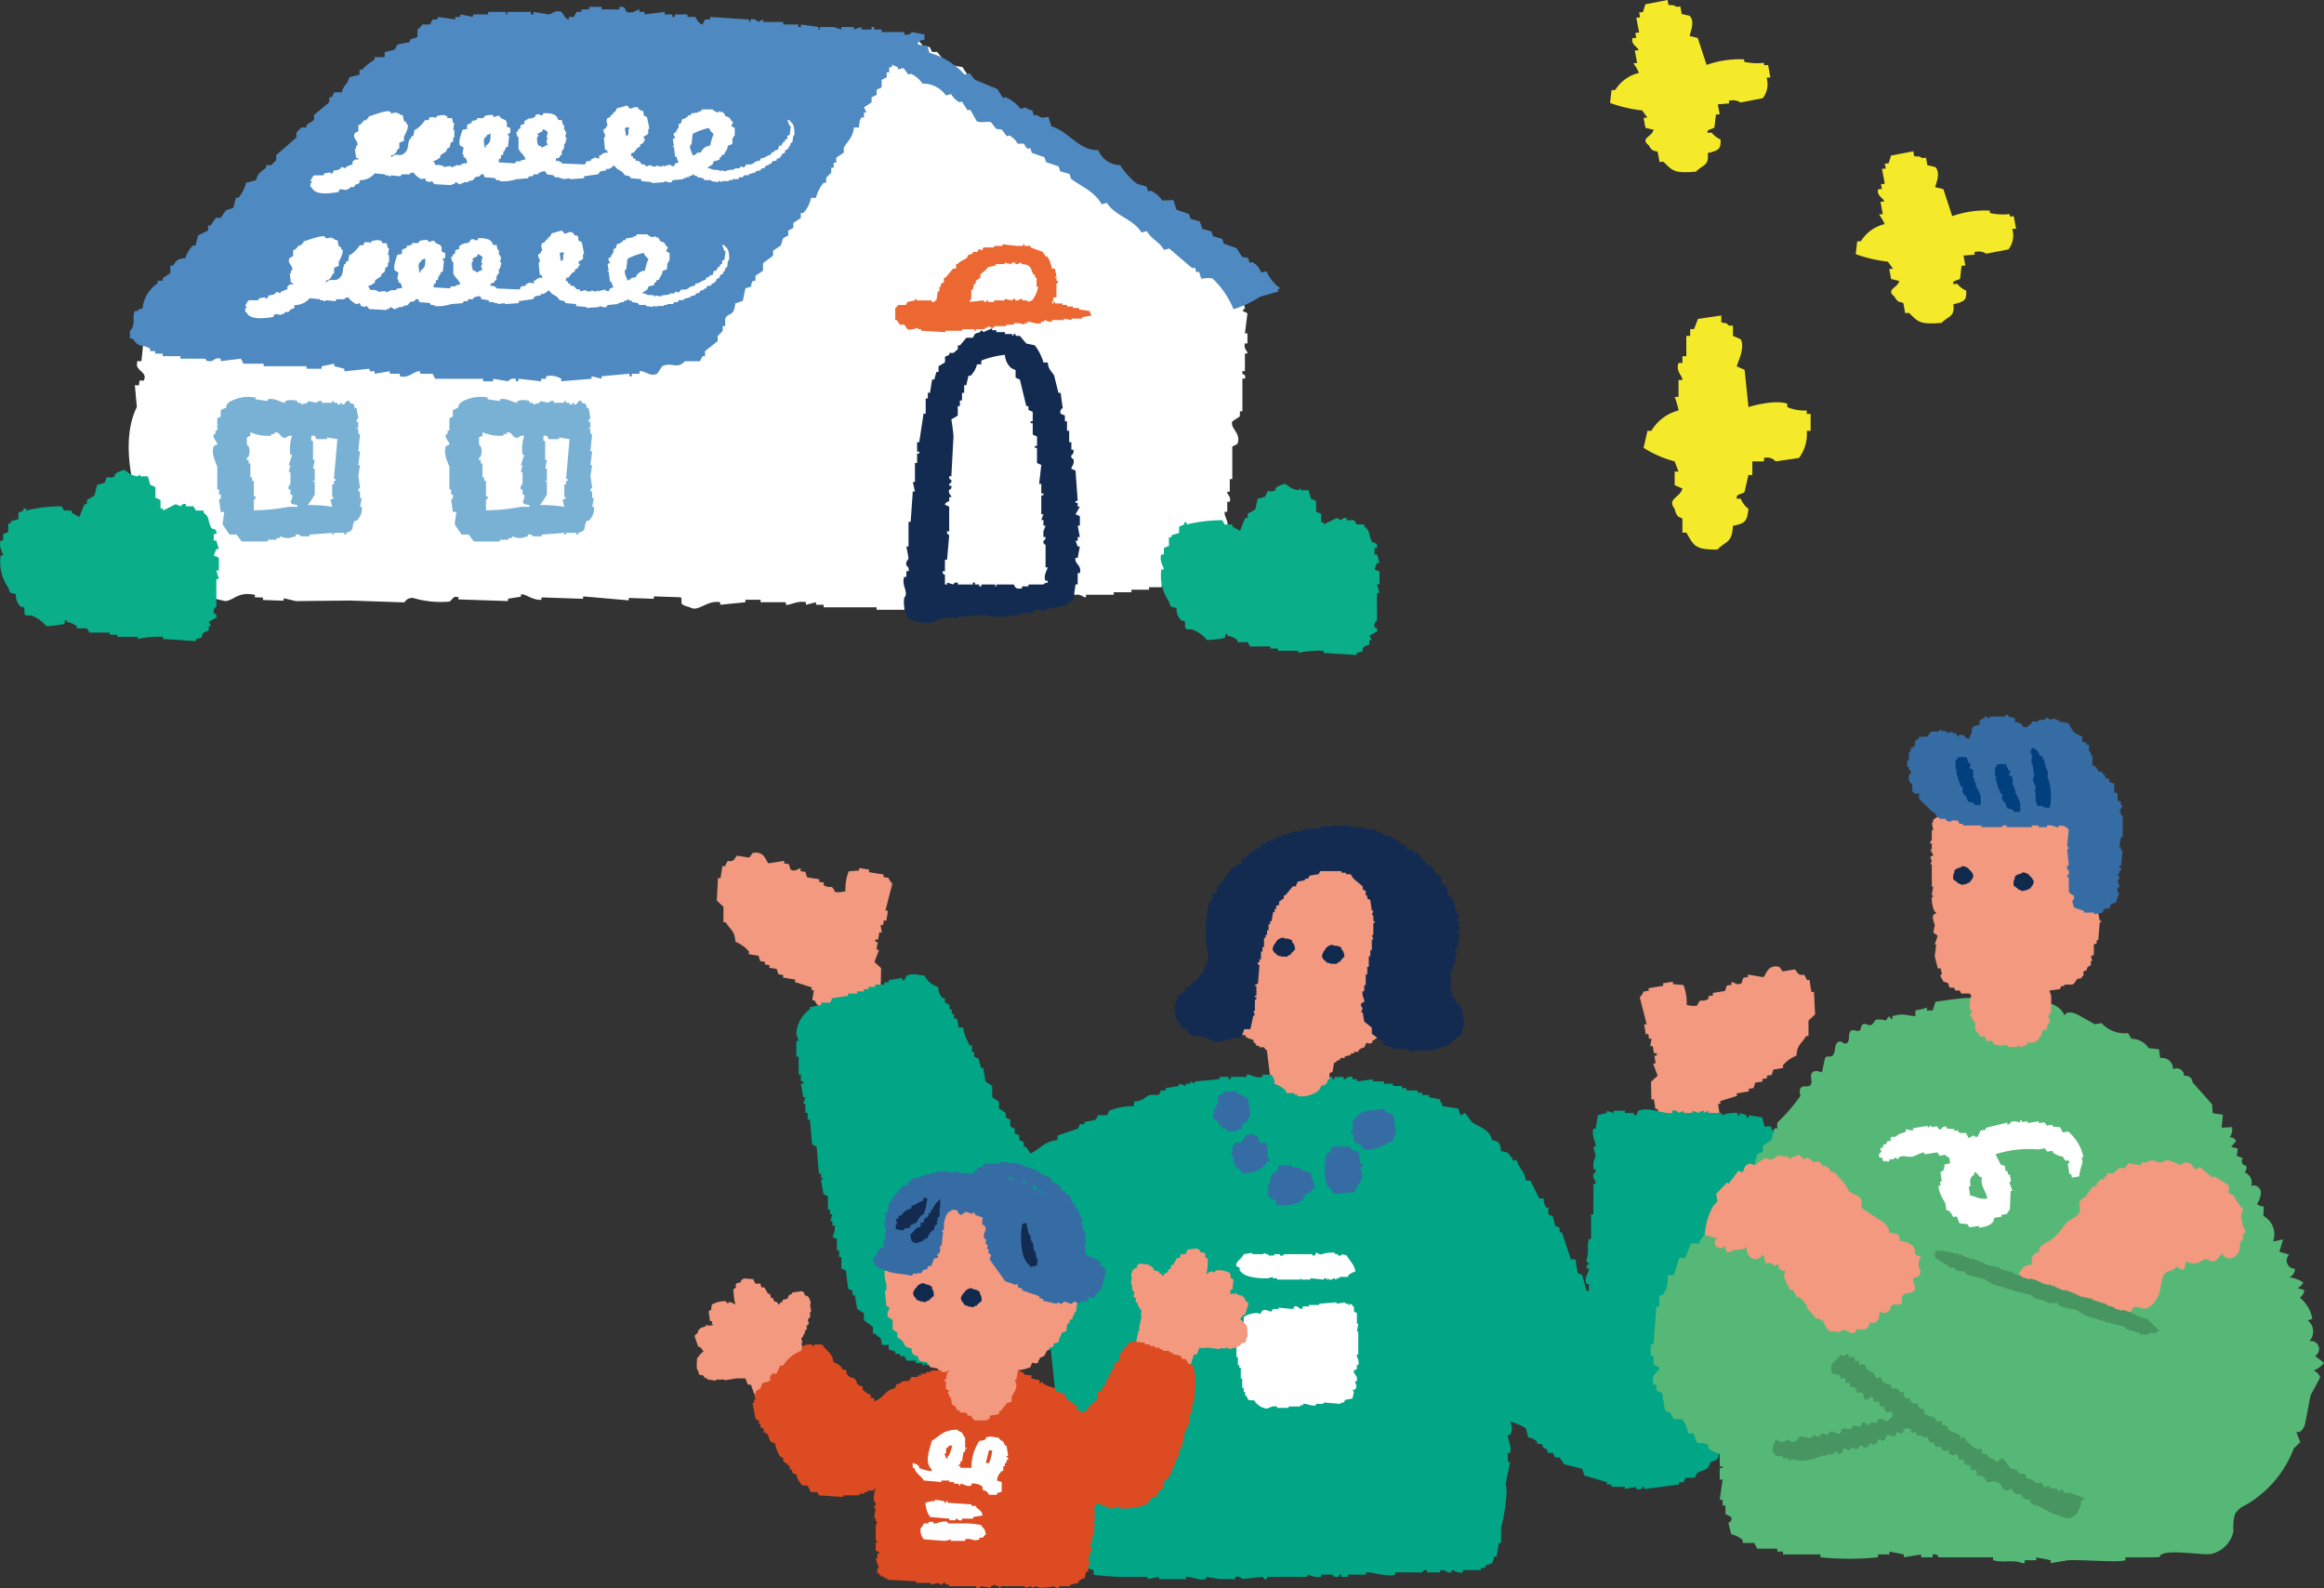 <svg xmlns="http://www.w3.org/2000/svg" xmlns:xlink="http://www.w3.org/1999/xlink" width="235.586" height="160.95" viewBox="0 0 235.586 160.95">
  <rect x="0" y="0" width="235.586" height="160.95" fill="#333333" stroke="none"/>
  <defs>
    <clipPath id="clip-path">
      <rect id="長方形_7004" data-name="長方形 7004" width="139.841" height="65.7" fill="none"/>
    </clipPath>
    <clipPath id="clip-path-2">
      <rect id="長方形_8370" data-name="長方形 8370" width="165.183" height="88.51" fill="none"/>
    </clipPath>
    <clipPath id="clip-path-3">
      <rect id="長方形_7002" data-name="長方形 7002" width="41.159" height="55.704" fill="#f5ea2a"/>
    </clipPath>
  </defs>
  <g id="グループ_23165" data-name="グループ 23165" transform="translate(-1089.315 -3712.138)">
    <g id="グループ_22194" data-name="グループ 22194" transform="translate(1089.315 3712.827)">
      <g id="グループ_19982" data-name="グループ 19982" transform="translate(0 0)" clip-path="url(#clip-path)">
        <path id="パス_100242" data-name="パス 100242" d="M71.148,49.364a10.456,10.456,0,0,0,.79-3.65,2.864,2.864,0,0,0-.322-.993l.421.015c.016-.163.032-.325.05-.488l.419.015-.247-1.725.419.013L72.8,41.33l.421.015c.025-.246.049-.49.074-.734l.421.015.124-1.222.419.015c.325-.556-.441-.693-.321-.991l.419.013c.016-.162.034-.325.05-.488l.419.015L75,36.257l.421.015.124-1.222.419.015c-.09-.494-.181-.988-.271-1.481l.419.015c.016-.163.032-.326.05-.488l.863-.216c-.09-.494-.181-.987-.272-1.481l.421.015.049-.488c.141,0,.281.009.421.015l.172-1.712c.149-.335.506.115.446-.229L77.837,29c-.115-.249-.231-.5-.346-.747l.419.015c.4-.687,1.234-3.054.371-3.664.237-2.476-1.694-1.573-3.063-3.047l-1.285.2c.009-.081.016-.163.025-.244l-2.1-.072c-.007.081-.016.163-.025.244q-.851.095-1.7.187c-.009.082-.016.163-.025.246l-1.234-.288c.007-.081.016-.163.024-.244l-7.977-.272s.094-.315-.816-.274c-.007.082-.016.163-.024.244l-2.5-.329c-.009.081-.016.162-.025.244l-2.519-.087c.007-.081.016-.163.024-.244L53.8,20.824c.007-.082.016-.163.025-.244l-.421-.015c-2.244.59-6.057-.431-8.844-.057-.007.082-.016.163-.024.246l-5.458-.187c-.009.081-.018.162-.025.244l-.84-.029c-.009.082-.018.163-.025.244l-1.235-.287c.007-.081.016-.163.025-.244l-4.225.1c-.007.081-.016.162-.024.244-.666.037-.5-.454-.791-.518l-2.125.172c-.007.082-.016.163-.024.246l-4.6-.4-2.965.144c-.281-.054-2.926-.634-3.309-.6-.009.081-.016.162-.025.244l-1.26-.044c-.009.082-.016.163-.025.246-.759.044-1.806-1.021-3.31-.6-.007.082-.016.163-.024.244-1.75-.007-1.269-.113-2.15.418l-.419-.015-.075.734-.863.215c-.018.163-.034.326-.05.49L10.3,21.79l.3,1.235.421.015c-.009.081-.016.163-.025.244l-.419-.015q-.174,1.712-.346,3.42l-.421-.013c-.007.081-.016.163-.025.244-.151.744,1.159.9.668,1.738l-.419-.013c-.016.162-.034.325-.05.488l-.419-.015q.1,1.107.2,2.213c-1.391,2.817-.75,6.586-.072,9.069.176.644-1.137,2.282-.765,3.406l.421.015-.618,1.94.419.015c-.016.163-.032.326-.049.488l.421.015q-.086.856-.174,1.71l.816.274c-.025.244-.05.488-.074.732.469.523,3.162,1.291,4.939,1.15a.764.764,0,0,1,.865-.216l.371.5,2.47.575c.912-.087,1.271-1,3.013-.632-.009.081-.016.163-.025.244l.841.028c-.009.082-.018.163-.025.246l2.1.071c.009-.081.018-.162.025-.244l1.235.288,5.483-.059,5.458.187c.137-.025.2-.434.89-.46a9.851,9.851,0,0,0,3.756.374l.469-.475.419.015c-.007.082-.016.163-.024.244L47.386,51c.009-.081.016-.162.025-.244l1.284-.2c.009-.081.016-.162.025-.244.466-.049,1.154.615,2.05.56.009-.081.018-.163.025-.244l4.2.143c.007-.081.016-.162.024-.244l4.6.4c.007-.082.016-.163.025-.244l2.519.085c.007-.081.016-.162.025-.244l4.619.157.469-.473,2.544-.159c.388-.653.156-.553,1.334-.69" transform="translate(4.106 9.233)" fill="#fff" fill-rule="evenodd"/>
        <path id="パス_100243" data-name="パス 100243" d="M70.2,60.143v-.254h2.813v-.254c.385-.01,1.945.5,2.812.254v-.254h2.3v-.256c.324-.007.647.435,1.279.256v-.256h1.022v-.254l1.279.254v-.254h.512V58.87h.256v.254h1.79V58.87h3.067v-.254h.256c.578-.078.721.3,1.023.254v-.254h2.813v-.254h1.79v-.256H95v-.254H96.28V57.6l1.022-.254v-.254q.768.126,1.534.254a.719.719,0,0,1,.768-.254.668.668,0,0,0,.768.254,17.958,17.958,0,0,0,1.534-1.019l.768-2.293V51.994h.256c.224-.823-.353-1.281-.256-1.784h.256V49.191h.256c.159-.585-.315-.709-.256-1.018h.256V46.9h.254v-3.31l.512-.254c.443-1.1-.759-1.551-.512-2.293l.768-.51v-.509h.256V36.711h.256c.118-.493-.176-.351-.256-.509v-.254h.256V34.164h.256c-.007-.354-.409-.41-.256-1.019h.256V32.127h-.256l.256-2.038-.512-.254.256-.256-.256-1.018c-.71-.2-.644-.291-1.023-.765h-.254v-.765h-.256L101.9,25.759h-.768l-.51-.763h-.768c-.307-1.037-.175-.338-.768-.765l-.256-.509h-.51l-.512-.765A8.886,8.886,0,0,1,95,20.411h-.768c-.3-1.037-.179-.268-.766-.763v-.256h-.256v-.509l-.512-.254-.512-.765h-.51L90.654,16.59c-.8-.569-1.513-.666-2.045-1.528H87.329c-.159-1.194-.457-1.034-1.278-1.528v-.256H85.54q-.384-.507-.766-1.019h-.512l-.768-1.018h-.512c-.171-.254-.34-.51-.51-.765H81.96L81.7,9.969h-.512l-.512-.51V8.95L79.4,8.439V7.93a2.816,2.816,0,0,1-1.279-.765V6.911h-.51V6.657L76.59,5.892l-.512-.763Q75.313,5,74.545,4.875L73.521,3.6h-.51l-.256-.51h-.768V2.837c-.525-.462-.168-.521-1.022-.765v.51a7.508,7.508,0,0,0-1.791-.254A2.2,2.2,0,0,0,69.43,4.11h-.512c-.084.34-.171.679-.254,1.019a4.7,4.7,0,0,0-1.535.763V6.911c-.926.207-1.118.635-1.79,1.019V8.7h-.512V8.95h-.256v.509l-1.022.765v.509h-.512l-.256,1.019c-.7.194-.582.06-.768.765-1.225.36-.276.24-.766,1.019l-.512.254a9.8,9.8,0,0,0-2.045,2.547H58.18c-.4,1.416-1.694,1.516-1.79,3.312h-.512a2.815,2.815,0,0,1-.768,1.272h-.254v.51l-.768.509v.51h-.256v.763l-.512.256a3.606,3.606,0,0,0-.766,1.782c-1.448.381-.619.893-1.279,1.782l-1.022.51c-.087.34-.171.679-.256,1.019l-.512.254a4.678,4.678,0,0,0-.768,1.782h-.512q-.382,1.147-.766,2.293l-.768.51c-.346.753.36,1.247.256,1.782h-.256V36.2h-.256v1.782h-.256v1.528h-.256v2.8c-.065.354-.249-.106-.254.254h.254v1.782h.256l-.256.51V46.39h.256l-.256.765h.256V50.21c.084.35.213-.1.256.254h-.256v.254h.256l-.256,2.038h.256l.256,3.312h-.256v1.273h.256l.256,1.019.512.254c.49.873-.387.885,1.022,1.273.8.547,1.76-.773,3.069-.51v.256l2.557-.256v-.254h1.534v.254H58.18v.256c.44.071,1.182-.46,2.045-.256v.256l1.023-.256v.256h.766v.254h5.37v.254Z" transform="translate(21.479 0.975)" fill="#fff" fill-rule="evenodd"/>
        <path id="パス_100244" data-name="パス 100244" d="M62.4,37.195l.512-.765c1-.469,1.5.368,2.3-.509h1.534L67,35.413h.256V34.9l1.279-1.019v-.509l.51-.509v-.51H69.3v-.763c.406-.7.876-.11,1.023-1.529l.766-.254.256-1.273c1.013-.288.328-.076.768-.765h.256v-.509l.768-.509v-.765l1.022-.765v-.509l.768-.509.256-.765c.169-.085.34-.171.51-.254v-.51l.512-.254v-.509l.768-.51v-.509h.256A3.129,3.129,0,0,0,78,19.367h.512a3.424,3.424,0,0,1,.768-1.529h.256v-.509l.512-.509v-.51H80.3V15.8h.256v-.51l.768-.509v-.51c.41-.707.906-.976,1.023-2.037h.51c.071-.575.028-.668.256-1.019h.256v-.509h.256l-.256-.51.768-.509V9.179l.512-.256V8.414l.51-.254V7.4l.512-.254v-.51h.256V6.122h.256l.256-1.273h.256V4.594h1.022V4.34l1.023-.256c.194-.693.06-.579.766-.763V2.81l-1.278-.254a.694.694,0,0,1-.768.254V2.556h-2.3V2.3H84.39V2.047h-.256V2.3H83.111V2.047l-.766.254V2.047H81.066V2.3L80.3,2.047H79.02c-.353.082.1.306-.256.254V2.047l-1.79-.256v.256h-.256V1.791H75.185V1.537H73.14V1.282l-.512.254a.676.676,0,0,0-.768-.254v.254c-.36-.038.1-.181-.256-.254l-3.835-.254v.254h-.512L67,1.791c-.438-.062-.619-.687-.766-.763h-.768V.774H64.189v.254h-.254V.774h-.768V.519q-1.023.126-2.045.254V.519H60.61V.263c-.3.044-.687.482-1.279.256-.243-.094.018-.594-.766-.51V.263h-1.79V.009H55.5V.263h-.768V.519h-.51l-.256.509H53.45v.254c-.437-.05-.587-.688-.768-.763C52.1.274,51.7.753,51.4.774L49.871.519V.774h-.256V.519h-2.3c-.349.1.1.306-.256.254V.519h-1.79V.774H43.733v.254L42.455.774v.254h-.512v.254l-1.79-.254v.254h-.512l-.256.509h-.768c-.057.032-.269.378-.51.51v.765l-.768.254v.254l-1.278.254-.256.51-1.023.254V5.1H33.761v.254a7,7,0,0,0-1.279,1.019h-.256v.51c-.341.084-.681.169-1.022.254-.238.872-.546.654-.768,1.528h-.768l-.256.51h-.254v.509l-1.535,1.273v.509l-.768.51v.254h-.51l-.512.509v.51l-2.045,1.782v.51l-.512.509h-.512v.254c-.516.441-.816.475-1.022,1.273l-1.023.254a3.336,3.336,0,0,1-.768,1.529H19.7l-.256,1.019-.768.254-.512.763h-.512q-.254.384-.51.765h-.256v.509l-1.023.51-.256,1.019h-.256a2.765,2.765,0,0,0-.766,1.273c-.934.107-.848.225-1.279.763h-.256v.765l-.766.509v.254H11.77v.256a3.517,3.517,0,0,0-1.534,2.547c-.512.153-.221-.035-.512.254H9.469c-.353.585.159,1.338-.512,2.038v.763h.256c.748,1.021.75.484,1.79,1.019V34.9h.512v.254h.768v.256h1.79v.254h2.557s-.059.294.512.254c.362-.025.409-.4,1.022-.254v.254l2.045-.254.256.509h2.045v.254h4.347v.256h1.535V36.43c.426-.084.851-.169,1.278-.254v.254l1.023.256v.254q1.279-.128,2.557-.254v.254h.512v.254l1.534-.254v.254h1.022v.254c.938.251,1.437-.572,2.047-.509v.254h1.278l.256.509h4.859v.256h1.022V37.7l1.535.256s.134-.347.766-.256v.256h.256V37.7l2.3.256V37.7h.512v-.254a2.078,2.078,0,0,1,1.534.254v.256l3.069-.256v-.254l1.023.254v-.254l2.812-.254v.254h.256v-.254h.768v-.254c.54-.1,1.029.6,1.79.254" transform="translate(4.214 0)" fill="#4e8ac1" fill-rule="evenodd"/>
        <path id="パス_100245" data-name="パス 100245" d="M100.912,27.7l-.262.072c.026.082.051.163.078.244q-.915.256-1.832.509a10.678,10.678,0,0,1-2.725,1.287,8.805,8.805,0,0,0-2.137-3.126,3.14,3.14,0,0,0-1.125.046c-.078-.243-.156-.488-.234-.732l-.262.074c-.053-.163-.1-.325-.156-.488L92,25.66q-1.176-1-2.35-2.006l-.523.146c-.537-.926-1.19-.993-1.748-1.906l-.523.146c-.888-1.421-2.613-1.623-3.525-3.009l-.523.146c-.743-1.337-2.069-1.8-3.107-2.592-.051-.163-.1-.326-.156-.488-.313-.091-.628-.181-.941-.271-.051-.163-.1-.325-.156-.488-.426-.147-.854-.294-1.281-.443-.051-.162-.1-.325-.156-.488l-1.281-.441c-.051-.163-.1-.325-.156-.488l-.262.072c-.66-.531.107-.526-1.019-.515a2.057,2.057,0,0,0-.835-.831l-.262.074c-.165-.221-.329-.44-.5-.66l-.6-.1c-.165-.221-.331-.44-.5-.66-.351-.125-1.156.116-1.465-.125q-.324-.573-.651-1.148l-.262.074-.573-.9-.262.074a2.205,2.205,0,0,1-.835-.832l-.523.146a2.81,2.81,0,0,0-2.378-1.2,2.829,2.829,0,0,0-1.175-1l-.262.072c-.165-.219-.329-.44-.5-.659-.174.049-.349.1-.523.144-.025-.081-.051-.162-.078-.243-.493-.232-.378-.032-.757-.588a2.992,2.992,0,0,0,.269-2.731c.174-.05.349-.1.523-.146a4.312,4.312,0,0,0,2.979,1.3l.234.732a7.353,7.353,0,0,1,3.553,2.2c.175-.047.349-.1.524-.144.165.219.329.44.5.659l2.3.957c.191.3.381.6.574.9l.262-.072A3.847,3.847,0,0,1,74.586,9.5l.523-.146c.285.285.493.206.679.344.051.163.1.325.156.488l.262-.074c.531.294.344.344,1.2.2q.154.487.312.976c1.691.426,2.729,2.453,4.756,2.4A2.38,2.38,0,0,0,84.671,15.2a7.334,7.334,0,0,0,1.747,1.907l.943.271.154.488.263-.074a2.96,2.96,0,0,1,1.173,1l1.126-.046c.1.325.207.65.31.976l1.281.441c.053.163.1.325.156.488l.941.271.234.732q.472.135.941.271c.053.162.1.325.156.488q.472.135.941.271c.051.162.1.325.156.488l1.281.441.574.9c.2.032.4.065.6.1.053.163.1.325.156.488l.262-.072a1.875,1.875,0,0,1,.913,1.075l.523-.146a4.3,4.3,0,0,0,1.409,1.735" transform="translate(28.869 0.842)" fill="#4e8ac1" fill-rule="evenodd"/>
        <path id="パス_100246" data-name="パス 100246" d="M62.359,49.469a3.16,3.16,0,0,0,.435,2.116,3.984,3.984,0,0,0,2.388.384c.153-.04,1.47-.582,1.519-.576v.193c.384,0,.435-.193.435-.193l.651.193v-.193l3.04-.193v.193h1.953c.066-.015.062-.254.435-.193.037.006.075.279.434.193V51.2h.434v-.193h1.3l.218-.384,1.085.191v-.191l2.17-.385v-.193l.653-.384.215-1.54h.219V46.969h.218c.228-.8-.59-.94-.437-1.54h.219c.072-.384.144-.769.218-1.153h-.218c-.074-.193-.146-.385-.219-.578h.219v-.384h.218c-.074-.385-.146-.769-.218-1.154h.218V41.2l-.437-.193.437-.769h-.218v-.384h-.219v-.193h.219q-.11-1.537-.219-3.078l-.432-.191c.046-.268.347-.475.218-.962-.016-.057-.279-.057-.218-.385a.519.519,0,0,0,.218-.576H79.3V33.7h-.218V32.545H78.86v-.962h-.216v-.576l-.434-.193a.48.48,0,0,1,.216-.576L78.21,28.7h-.219c-.143-.576-.288-1.154-.432-1.731-.253-.5-.566-.54-.651-1.346h-.435A5.364,5.364,0,0,0,75.6,23.89l-.869-.191q-.324-.386-.651-.769H73.65v-.193h-.216v.193c-.3-.072.071-.1-.218-.193h-.651v-.193H71.7v-.193h-.434v-.193l-.868.385-.218-.193c-.35.466-.206.116-.651.385l-.218.384h-.651q-.324.386-.651.769h-.216v.385l-.437.385h-.432v.191l-.434.193v.578l-.651.384v.578h-.219c-.071.256-.144.512-.215.769h-.218q-.108.673-.218,1.346h-.216v.576h-.218v1.54h-.218Q64.1,32.257,63.88,33.7h-.216v.96h.216v.193h-.216v.962h-.218v1.923h-.218c.072.321.146.641.218.962h-.218q-.108,1.537-.218,3.078h-.216v2.5h-.218c.072.384.146.769.218,1.153-.034.279-.315.3-.218.771a.5.5,0,0,1,.218.576h-.218v.576h-.218c-.322.921.512,1.543,0,2.116m4.126-2.692V45.622H66.7q.11-1.248.218-2.5c-.007-.034-.288-.071-.218-.385h.218v-2.5l-.434-.193c.068-.31.39-.3.434-.384v-.385h.218c-.035-.271-.34-.312-.218-.769,0,0,.287.018.218-.384h-.218V37.93a.308.308,0,0,0,.218-.385c-.006-.028-.29-.075-.218-.384h.218q.106-2.02.215-4.039c0-.363-.215-1.731-.215-1.731.215-.128.434-.256.651-.384v-.962H68v-.578h.218V28.7h.218v-.769h.216q.108-.481.218-.962h.218a2.481,2.481,0,0,0,.65-1.154h.435v-.384a8.9,8.9,0,0,1,2.388-.578,1.978,1.978,0,0,0,.651,1.347l.434.193v.769c.146.063.29.128.434.193q.326,1.346.651,2.692h.218v.384l.434.193v.962H75.17v.193h.216v1.153c.146.065.29.129.435.193v.962H75.6v.193h.218v1.538l.434.193c-.074.641-.144,1.282-.218,1.923h.218v.962h.216v.191h-.216v1.923h.216l-.216.578h.216v.576h.218c-.072.193-.144.385-.218.576v.578h.218a.37.37,0,0,1-.218.384c-.032.413.218.385.218.385v2.307h.218c-.028.207-.488.9-.218,1.347h.218v.193c-.41.065-.435.191-.435.191H74.953v.193H74.3v.193c-.819.166-.7-.324-.868-.385H71.7v.193c-.306,0,.087-.151-.218-.193h-1.3v.193h-.218v-.193h-.434v-.191h-.218v.191H67.788v-.191c-.393-.057-.437.191-.437.191l-.65-.191v.191h-.216V47.16c-.016-.059-.29-.053-.218-.384Z" transform="translate(29.304 10.426)" fill="#132b51" fill-rule="evenodd"/>
        <path id="パス_100247" data-name="パス 100247" d="M61.716,22.823v1.228h.154l.309.46h.462l.309.462c.3.141,1.06-.157,1.078-.154v.154h.309v.153l2.466.153v-.153H68.5v-.153H69.73v.153h.153v-.153h.925v-.154h.309v-.153c.2-.018.251.251.616.153v-.153h1.232v-.154h.771v-.153a2.6,2.6,0,0,1,1.079.153v-.153h.307V24.2c.243-.016.91.315,1.387.153V24.2h.309v-.154c.185-.015.394.26.771.154v-.154h1.232V23.9l.771.153V23.9h1.079v-.153l.923-.154c-.093-.306.022-.132-.154-.307V23.13q-.538-.077-1.078-.153v-.154h-.616V22.67H79.13v-.154h-.463v-.153H77.9v-.153h-.153v.153h-.154a1.519,1.519,0,0,0,.154-.613h.307V20.367c.009-.038.21-.047.154-.307H78.05v-.306H77.9c-.009-.218.143.063.154-.154l-.154-.768h-.307a3.283,3.283,0,0,0-.463-1.228h-.153l-.309-.46c-.453-.188-.728-.265-1.232-.46V16.53h-.616v-.154h-.154v.154h-.616l-1.387-.154c-.212.056.06.116-.154.154h-.771v.153H70.654l-.154.307c-.1-.051-.2-.1-.307-.153l-.154.306h-.462V17.3l-.463.153c-.051.1-.1.2-.153.307-.359.24-.663.294-.925.613H67.88v.46h-.309l-.769.922h-.154v.46l-.309.153v.307h-.154v.46H66.03q-.075.461-.153.921h-.154v.154h-.309v-.154H63.873V21.9H63.72v.153l-.771.154-.154.306h-.771a1.236,1.236,0,0,1-.309.307m7.705-.921v-.921h.154l.154-.615h.153V20.06l.463-.306v-.307c.191-.266.554-.393.771-.768q.384-.077.771-.153v-.154h.923v-.153l.616.153a.432.432,0,0,1,.463-.153v.153c.3.069.507-.2.616-.153v.153c1.043.049.871.4,1.232,1.075h.154v.307h.154v.921H76.2a3.011,3.011,0,0,1-.618,1.381l-.462.154v-.154h-.462c-.21-.056.063-.15-.154-.153s-.246.222-.616.153V21.9c-.275-.037-.309.153-.309.153l-.771-.153v.153H71.733v.154h-.616v-.154h-.154v.154c-.278.012-.309-.154-.309-.154l-1.387.154c.056-.3.154-.307.154-.307" transform="translate(29.037 7.705)" fill="#eb6832" fill-rule="evenodd"/>
        <path id="パス_100248" data-name="パス 100248" d="M28.179,40.845V40.67c.968-.263.457-.578.882-1.231h.178a1.6,1.6,0,0,0,.528-1.406h-.176l.176-.879h-.176v-.7h-.176c-.047-.285.172-.319.176-.351l-.176-1.231.176-1.054h-.176l.176-1.407h-.176c.06-.585.118-1.172.176-1.757h-.176v-.528h-.175c-.046-.244.14.071.175-.175v-.528h-.175a.317.317,0,0,1,.175-.351l-.175-1.054h-.178c-.134-.479-.041-.4-.529-.528V27.31c-.472-.165-.36.387-.706.351-.247-.026.069-.231-.175-.176-.046.01-.054.247-.353.176v-.176h-.354V27.31h-.176v.175H25.71V27.31a.508.508,0,0,0-.531.175c-.294-.059-.587-.118-.882-.175v.175l-.7.176v-.176h-.353V27.31a1.954,1.954,0,0,0-1.235,0v.175c-.521-.026-1.016-.523-1.766-.351v.176L19,27.134v-.175a3.784,3.784,0,0,0-2.47.351.82.82,0,0,0-.529.7c-.353.106-.15-.025-.353.175h-.175v.7l-.354.176V30.3h-.176v.351h-.176c-.143.506.409.823.353,1.054l-.353.176c-.3.778.229,1.688.353,2.109v2.285H15.3V36.8h.178a.467.467,0,0,1-.178.526l.178,1.231h.351l-.176,1.231c.016.046.672,1.035.706,1.054h.707q.262.353.529.7h2.647v-.175h.882V41.2h.353v-.175a2.565,2.565,0,0,0,.882.175l.706-.175v-.176a.455.455,0,0,1,.531.176h.882v-.176l2.292-.175v.175h.176V40.67H28v.175Zm-4.939-2.812h-.884a19.228,19.228,0,0,1-3.529.351V37.329c.01-.046.225-.056.175-.351h-.175V35.4h-.178v-.353h-.176V33.638H18.3v-.351h-.178c-.066-.3.163-.3.178-.351.138-.559.153-.879-.178-1.231V31l.353-.176v-.351a4.533,4.533,0,0,0,2.118.351V30.65h.353v-.176c.653-.1.632,1.019,1.413.351h.353a3.859,3.859,0,0,0-.175,1.934h.175l-.353,1.056h.178q-.09.351-.178.7h.178v1.231a.453.453,0,0,0-.178.526h.178V36.8h.175c.122.656-.644.9.531,1.054ZM27.12,35.22V35.4h-.176v.351h-.176v1.229l.176.176-.353.175.176.7a13.286,13.286,0,0,0-2.47-.176A10.461,10.461,0,0,0,25,36.8V35.571c-.043-.246-.188.072-.175-.175H25V34.166h-.175c.057-.293.118-.587.175-.879h-.175V31.352H24.65v-.528H25c.06.118.118.235.176.351h1.059V31q.529.088,1.06.175-.176,2.023-.354,4.044Z" transform="translate(6.906 12.648)" fill="#79b1d4" fill-rule="evenodd"/>
        <path id="パス_100249" data-name="パス 100249" d="M44.182,40.845V40.67c.968-.263.457-.578.882-1.231h.176a1.6,1.6,0,0,0,.529-1.406h-.176l.176-.879h-.176v-.7h-.176c-.049-.285.171-.319.176-.351l-.176-1.231.176-1.054h-.176l.176-1.407h-.176l.176-1.757h-.176v-.528h-.176c-.044-.244.141.071.176-.175v-.528h-.176a.317.317,0,0,1,.176-.351l-.176-1.054h-.176c-.134-.479-.041-.4-.529-.528V27.31c-.473-.165-.362.387-.706.351-.249-.026.068-.231-.176-.176-.046.01-.051.247-.353.176v-.176h-.353V27.31H42.77v.175H41.711V27.31a.5.5,0,0,0-.529.175L40.3,27.31v.175l-.706.176v-.176h-.353V27.31a1.955,1.955,0,0,0-1.235,0v.175c-.521-.026-1.016-.523-1.765-.351v.176L35,27.134v-.175a3.784,3.784,0,0,0-2.47.351.82.82,0,0,0-.529.7c-.351.106-.151-.025-.353.175h-.176v.7l-.353.176V30.3h-.176v.351h-.176c-.144.506.409.823.353,1.054l-.353.176c-.3.778.231,1.688.353,2.109v2.285H31.3V36.8h.176a.465.465,0,0,1-.176.526l.176,1.231h.353l-.176,1.231c.016.046.672,1.035.706,1.054h.706l.529.7h2.648v-.175h.882V41.2h.353v-.175a2.555,2.555,0,0,0,.882.175l.706-.175v-.176a.452.452,0,0,1,.529.176h.882v-.176l2.294-.175v.175h.176V40.67h1.059v.175Zm-4.941-2.812h-.882a19.243,19.243,0,0,1-3.529.351V37.329c.009-.046.224-.056.175-.351h-.175V35.4h-.176v-.353h-.178V33.638H34.3v-.351h-.176c-.066-.3.163-.3.176-.351.138-.559.154-.879-.176-1.231V31l.353-.176v-.351a4.53,4.53,0,0,0,2.118.351V30.65h.353v-.176c.653-.1.631,1.019,1.413.351h.353a3.874,3.874,0,0,0-.176,1.934h.176l-.353,1.056h.176l-.176.7h.176v1.231a.451.451,0,0,0-.176.526h.176V36.8h.176c.122.656-.644.9.529,1.054Zm3.882-2.813V35.4h-.176v.351H42.77v1.229l.176.176-.353.175.176.7a13.3,13.3,0,0,0-2.47-.176,10.716,10.716,0,0,0,.706-1.054V35.571c-.043-.246-.188.072-.176-.175h.176V34.166h-.176l.176-.879h-.176V31.352h-.176v-.528h.353l.176.351h1.059V31l1.059.175q-.176,2.023-.353,4.044Z" transform="translate(14.435 12.648)" fill="#79b1d4" fill-rule="evenodd"/>
        <path id="パス_100250" data-name="パス 100250" d="M69.742,9.875v.3l-.237.1v.2h-.119a.786.786,0,0,0-.237.4h-.237c-.04.132-.079.265-.118.4l-.356.1v.1c-.3.175-.231-.1-.356.3-.469.106-.521.346-1.066.4v.2c-.646.071-.554.254-.947.4h-.475c-.078.1-.157.2-.237.3l-.356-.1c-.038.066-.078.132-.118.2h-.473v.1l-.829.1v.1l-.593-.1v.1H62.87v-.1c-.441-.087-.7.016-.947-.2h-.237v-.1c.157-.1.315-.2.473-.3.04-.1.078-.2.118-.3.106-.068.49-.088.593-.2v-.2h.119c.209-.268-.118-.181.354-.3.113-.4.329-.407.356-.893a1.494,1.494,0,0,0,.473-.2v-.594h.119v-.2h.119V9.081c-.119-.066-.238-.131-.356-.2.015-.093.251-.3.118-.5h-.118c-.088-.3-.226-.425-.593-.5-.072-.24-.125-.218-.237-.4h-.237V7.4a.233.233,0,0,0-.237.1.977.977,0,0,1-.593-.3H61.094l-.119.2h-.237v.1l-.712.1c-.038.066-.078.132-.118.2h-.237v.1a1.349,1.349,0,0,1-.593.3l-.119.4-.237.1v.4h-.118v.2h-.119v.2l-.237.1c-.112.215.15.41.119.5l-.237.1c.038.231.078.463.118.694h-.118v.1h.118l.119.993h.118c.079.2.159.4.237.594-.341.072-.393.106-.474.4l-.356-.1v-.1l-.71.2v-.1h-.119v.1c-.29.051-.5-.109-.591-.1v.1H56v-.1c-.294-.066-.438.1-.591.1l-.119-.2h-.237c-.338-.193-.057-.328-.712-.4v-.2H54.1v-.2l-.237-.1.119-.3h.237v-.1c.153-.112.218-.272.356-.4l.237-.1v-.2l.354-.2v-.2h.119c.093-.2-.165-.313-.119-.4l.475-.3v-.5h.118c-.079-.4-.157-.794-.237-1.19l-.356-.2V7.4h-.118V7.3h-.237c-.079-.1-.159-.2-.237-.3-.348-.138-.6.171-.829.1l-.238-.3-1.066.3a.782.782,0,0,1-.237.4H52.09v.2h-.119l-.237.3-.237.1c-.209.31.068.6,0,.794h-.119v.2l-.237.1c-.122.238.1.478.119.594.034.26-.119.3-.119.3l.119,1.19.237.1v.3c-.156-.262-.606.1-.712.2h-.118v.3l-.473-.1c-.126.124-.2.107-.356.2v.1c-.4.193-.412-.153-.593.4l-2.369-.1v-.1l-.475-.2c-.14.078.047.076-.118.1v-.3l.356-.1c.087-.3.19-.215.237-.3v-.4h.118v-.2h.119v-.5h.118v-.2h.119l-.119-.2h.119a.256.256,0,0,0-.119-.3l.119-.5h-.119v-.2h-.118v-.5h-.119c-.04-.165-.078-.331-.118-.5h-.356c-.14-.588-.669-.721-1.54-.694v.2h-.356v-.1c-.4.037-.382,0-.473.3-.237.059-.1-.015-.238.1-.538.026-.5.141-.828.3v.3c-.641.135-.256.162-.475.5h-.118l-.119.3h-.118c.04.165.078.331.118.5h.119v1.19c.16.412.584.621.71,1.091l-.474.1v.1h-.474l-.119.2-1.659-.1c.038-.225.015-.256.119-.4h.118v-.3l.237-.1v-.3h.119v-.2h.119v-.2l.237-.1c.04-.363.078-.726.118-1.09,0-.018-.176-.034-.118-.2.078-.034.157-.066.237-.1v-.5c-.237-.059-.1.015-.237-.1h-.119v-.5s-.085-.012-.118-.2a1.579,1.579,0,0,1-.593-.3v-.1c-.265-.1-.471.115-.593.1l-.119-.2a1.894,1.894,0,0,0-.829.1c-.038.066-.078.132-.118.2h-.593l-.119.2c-.157.034-.315.066-.473.1v.2a1.51,1.51,0,0,0-.473.2v.4l-.473.1c-.063.278-.462,1.172-.238,1.587l.356.2c-.04.231-.079.462-.118.694h.118v.3h.119a.763.763,0,0,1,.237.6,1.31,1.31,0,0,0-.593.1v.1H36.1v.1h-.237v.1c-.2.038-.213-.094-.237-.1a2.251,2.251,0,0,0-.712.1v-.1c-.4-.116-.484-.182-.828-.1-.074-.24-.125-.218-.238-.4a2.019,2.019,0,0,0,.712-.4v-.2l.593-.4c.04-.1.078-.2.118-.3l.237-.1.119-.5.237-.1v-.4h.119V9.28h-.119l.119-.694h-.119c-.04-.165-.079-.329-.118-.5h-.475v-.2c-.237-.059-.1.015-.237-.1a1.867,1.867,0,0,0-.829.1l-.118.2-.119-.1H33.49l-.119.3h-.354a3.8,3.8,0,0,1-.831.893l-.237.1c-.04.2-.078.4-.118.6l-.237.1v.2h-.119c-.3.569-.022,1.059-.593,1.487-.338.287-.638.035-1.066.2a.892.892,0,0,1-.237.2v-.2c.5-.11.51-.349.71-.694h.119v-.594l.473-.2v-.4c.1-.237.523-.893.356-1.288h-.119v-.2l-.237-.1c-.04-.2-.078-.4-.118-.594l-.356-.1v-.1h-.237V7.5l-.593.1c-.04-.066-.079-.132-.118-.2-.444-.137-1.784.424-2.134.5-.087.246-.06.16-.237.3v.1h-.237l-.356.4-.237.1v.6c-.118.066-.237.131-.356.2-.316.572.422.759.238,1.288h-.119v.3h-.119l.119.893.237.1v.1h-.356c-.05.024-.1.141-.237.2v.3a2.241,2.241,0,0,0-.71.3v.1c-.129-.019-.235-.191-.473-.1v.1a1.129,1.129,0,0,1-.712.2c-.04.1-.079.2-.118.3H23.42v-.1l-.593.1-.119.2h-.947a1.607,1.607,0,0,0-.356.594c.076.065.178.012.119.2H21.4v.4h.119c.275.834,1.779.662,2.725.5.071-.2-.018-.085.118-.2v-.1l.712.1v-.1h.237l.118-.2h.356l.237-.3h.237v-.1h.119v-.3a1.945,1.945,0,0,0,1.54-.694l1.066.1v.1h.356v.1a.208.208,0,0,0,.237-.1l.948.1c.038-.066.078-.132.118-.2h.829v-.1l.356-.1a2.153,2.153,0,0,0,.829.694l.356-.1c.038.1.078.2.118.3l.473.1v-.1h.119c.079.1.157.2.237.3l1.778.1v-.1h.237c.04-.065.078-.131.118-.2.209.025.319.251.593.2v-.1h.237v-.1H37.4v-.1l.475-.1c.078-.1.157-.2.237-.3.366-.179.306.113.593-.3h.237c.04.1.079.2.118.3.1.013.981.068,1.066.1l.119.2H40.6v.1a4.1,4.1,0,0,0,1.659-.2l1.184-.1.119-.2h.354l.119-.2h.473v-.1a1.123,1.123,0,0,1,.712-.2c.071.2-.016.085.118.2v.1l.712.1.118.2h.475v.1h.354v.1l.712-.1v.1l1.422-.1v-.2l1.421-.2c.079-.1.159-.2.237-.3l.593-.1v-.2c.228.246.616-.2.829-.3.244.446.465.4.829.694.079.1.159.2.237.3l.475.1c.038.066.078.132.118.2.031.012,1.029.094,1.066.1v.2l1.066.1v.1l1.3-.1v-.1c.138,0,.419.2.71.1l.119-.2,1.066-.1v-.1h.237v-.1h.356v-.1l.354-.1v-.1h.119v.1l.354.1v.1c.2.032.4.065.593.1l.119.2h.71v.1l.712.1v-.1h.237v.1h.118v-.1h.712v-.1h.354v-.1h.593l.119-.2h.354l.119-.2h.474v-.1l.712-.2v-.1c.157-.034.316-.066.474-.1l.119-.2h.237c.078-.1.157-.2.237-.3h.237v-.1c.326-.172.213.094.356-.3l.473-.1v-.2h.237l.119-.2h.118v-.2l.356-.2v-.2l.356-.2v-.2h.118l.119-.4h.118c.15-.309-.007-.56.238-.794.016-.637-.034-1.146-.475-1.388v-.1h-.237c.079.2.157.4.237.6H70.1l-.119.891-.237.1m-30.566.991v.2h-.119c-.016-.347-.165-.688,0-.991.037-.069.151-.007.238-.3.235-.059.1.015.237-.1h.118c.018.673-.026.9-.473,1.19m6.279-.6h-.119a.634.634,0,0,0,.119.5c-.2.1-.4.2-.593.3-.135-.168-.072-.138-.356-.2a1.49,1.49,0,0,1-.118-.893s.131.024.118-.2h-.118v-.1h.118c.135-.168.072-.138.356-.2.072-.2-.016-.085.119-.2v-.1l.473.3-.119.6c.012.034.154.025.119.2m8.174-1.09v.594H53.51v.1h-.118l-.119-.794.356-.1.119.2Zm7.345,2.379c-.263.024-.318.007-.473.1v.1h-.119c-.141.075-.013-.01-.118.1h-.119c-.072-.318-.366-.681-.237-1.09h.118l.119-1.091a5.971,5.971,0,0,1,1.659-.6,1.258,1.258,0,0,0,.474.6,5.192,5.192,0,0,0-.354,1.19,1.083,1.083,0,0,0-.948.694" transform="translate(10.071 3.201)" fill="#fff" fill-rule="evenodd"/>
        <path id="パス_100251" data-name="パス 100251" d="M65.246,18.5v.3l-.237.1v.2H64.89a.786.786,0,0,0-.237.4h-.237l-.119.4-.354.1v.1c-.3.174-.231-.106-.356.3-.469.106-.521.346-1.066.4v.2c-.646.071-.554.254-.947.4H61.1c-.079.1-.157.2-.237.3l-.356-.1c-.038.066-.078.132-.118.2h-.475v.1l-.828.1v.1l-.593-.1v.1h-.119v-.1c-.441-.087-.7.016-.947-.2H57.19v-.1c.157-.1.315-.2.474-.3.04-.1.078-.2.118-.3.106-.068.49-.088.593-.2v-.2h.119c.207-.268-.118-.179.354-.3.113-.4.329-.407.356-.893a1.462,1.462,0,0,0,.473-.2V18.7H59.8v-.2h.118v-.794l-.354-.2c.015-.093.251-.3.118-.5h-.118c-.088-.3-.226-.425-.593-.5-.074-.24-.125-.218-.237-.4h-.237v-.1a.233.233,0,0,0-.237.1.977.977,0,0,1-.593-.3H56.6l-.119.2h-.237v.1l-.712.1c-.038.066-.078.132-.118.2h-.237v.1a1.349,1.349,0,0,1-.593.3l-.119.4-.237.1v.4H54.11v.2H53.99v.2l-.237.1c-.112.216.15.41.119.5l-.238.1.119.694h-.119v.1h.119l.119.991h.118c.079.2.159.4.237.594-.341.072-.393.107-.474.4-.119-.032-.237-.066-.356-.1v-.1l-.71.2v-.1h-.119v.1c-.29.051-.5-.109-.591-.1v.1H51.5v-.1c-.294-.066-.438.1-.591.1l-.119-.2h-.237c-.338-.193-.057-.328-.712-.4v-.2h-.237v-.2l-.237-.1.119-.3h.237v-.1c.153-.112.218-.274.354-.4l.238-.1v-.2l.354-.2V19h.119c.093-.2-.165-.313-.119-.4l.475-.3v-.5h.118c-.079-.4-.157-.794-.237-1.19l-.356-.2v-.4h-.118v-.1h-.237l-.238-.3c-.347-.14-.6.171-.828.1l-.238-.3-1.066.3a.776.776,0,0,1-.237.4h-.118v.2h-.119l-.237.3-.237.1c-.209.31.068.6,0,.794h-.119v.2l-.237.1c-.122.238.1.479.119.594.034.26-.119.3-.119.3l.119,1.19.237.1v.3c-.156-.263-.606.1-.712.2h-.118v.3c-.159-.032-.316-.065-.473-.1-.126.124-.2.107-.356.2v.1c-.4.193-.412-.153-.593.4l-2.369-.1v-.1l-.475-.2c-.14.078.047.076-.118.1v-.3l.356-.1c.087-.3.19-.215.237-.3v-.4H42.5v-.2h.119v-.5h.118v-.2h.119l-.119-.2h.119a.257.257,0,0,0-.119-.3c.04-.165.079-.329.119-.5h-.119v-.2h-.118v-.5H42.5c-.04-.165-.078-.331-.118-.5h-.356c-.14-.588-.669-.719-1.54-.694v.2H40.13v-.1c-.4.038-.382,0-.474.3-.237.059-.1-.013-.238.1-.538.026-.5.141-.828.3v.3c-.641.135-.256.162-.475.5H38l-.119.3h-.118c.038.166.078.331.118.5H38v1.19c.16.412.584.621.71,1.091l-.473.1v.1h-.473l-.119.2-1.659-.1c.038-.225.015-.256.119-.4h.118v-.3l.237-.1v-.3h.119v-.2h.119v-.2c.078-.034.157-.066.237-.1.04-.365.078-.728.118-1.091,0-.018-.176-.034-.118-.2l.237-.1v-.5c-.237-.059-.1.015-.237-.1h-.119v-.5s-.085-.012-.118-.2a1.579,1.579,0,0,1-.593-.3v-.1c-.265-.1-.471.115-.593.1l-.119-.2a1.894,1.894,0,0,0-.829.1l-.118.2h-.593l-.119.2c-.157.034-.316.066-.473.1v.2a1.544,1.544,0,0,0-.473.2v.4l-.475.1c-.062.278-.462,1.173-.237,1.587l.356.2-.119.694h.119v.3h.119a.763.763,0,0,1,.237.6,1.331,1.331,0,0,0-.593.1v.1H31.6v.1h-.237v.1c-.2.038-.213-.094-.237-.1a2.251,2.251,0,0,0-.712.1v-.1c-.4-.116-.484-.182-.828-.1-.074-.24-.125-.218-.238-.4a2.019,2.019,0,0,0,.712-.4v-.2l.593-.4.118-.3.237-.1.119-.5.237-.1v-.4h.119V17.9h-.119l.119-.694h-.119l-.119-.5H30.77v-.2c-.237-.059-.1.015-.237-.1a1.867,1.867,0,0,0-.829.1c-.04.066-.079.132-.118.2l-.119-.1h-.473l-.119.3H28.52a3.8,3.8,0,0,1-.831.893l-.237.1c-.038.2-.078.4-.118.6l-.237.1v.2h-.119c-.3.571-.022,1.06-.593,1.488-.338.285-.638.034-1.066.2a.865.865,0,0,1-.237.2v-.2c.5-.109.51-.349.71-.694h.119v-.594l.473-.2v-.4c.1-.237.523-.893.356-1.288h-.119v-.2l-.237-.1c-.04-.2-.079-.4-.118-.594l-.356-.1v-.1h-.237v-.1l-.593.1-.119-.2c-.443-.137-1.782.424-2.132.5-.087.246-.06.16-.237.3v.1h-.237l-.356.4-.237.1V18l-.356.2c-.316.572.422.759.238,1.288h-.119v.3H21.41q.06.448.119.893l.237.1v.1H21.41c-.05.025-.1.141-.237.2v.3a2.276,2.276,0,0,0-.71.3v.1c-.129-.019-.235-.191-.473-.1v.1a1.132,1.132,0,0,1-.712.2c-.04.1-.079.2-.118.3h-.238v-.1l-.591.1-.119.2h-.947a1.607,1.607,0,0,0-.356.594c.076.065.178.012.118.2h-.118v.4h.118c.276.834,1.781.663,2.726.5.071-.2-.018-.085.118-.2v-.1l.71.1v-.1h.238l.118-.2h.356c.079-.1.157-.2.237-.3h.237v-.1h.119v-.3a1.945,1.945,0,0,0,1.54-.694l1.066.1v.1h.356v.1a.208.208,0,0,0,.237-.1l.948.1c.038-.066.078-.132.118-.2h.829v-.1l.356-.1a2.153,2.153,0,0,0,.829.694l.356-.1c.038.1.078.2.118.3l.473.1v-.1h.119c.078.1.157.2.237.3q.889.049,1.776.1v-.1h.238c.038-.066.078-.132.118-.2.209.025.319.251.593.2v-.1h.237v-.1H32.9v-.1l.475-.1c.078-.1.157-.2.237-.3.366-.179.306.113.593-.3h.237l.118.3c.1.013.981.068,1.066.1l.119.2H36.1v.1a4.1,4.1,0,0,0,1.659-.2l1.184-.1.119-.2h.354l.119-.2h.473v-.1a1.123,1.123,0,0,1,.712-.2c.071.2-.016.085.118.2v.1l.712.1.118.2h.475v.1H42.5v.1l.712-.1v.1l1.422-.1v-.2l1.42-.2c.079-.1.159-.2.237-.3l.593-.1v-.2c.228.246.616-.2.829-.3.244.446.465.4.829.694.079.1.159.2.237.3l.475.1c.038.066.078.132.118.2.031.012,1.029.094,1.066.1v.2l1.066.1v.1l1.3-.1v-.1c.138,0,.419.2.71.1.04-.066.079-.132.118-.2l1.068-.1v-.1h.237v-.1h.356v-.1l.354-.1v-.1h.119v.1l.354.1v.1c.2.032.4.065.593.1l.119.2h.71v.1l.712.1v-.1h.237v.1h.118v-.1h.712v-.1h.354v-.1h.593l.119-.2h.354l.119-.2h.473v-.1l.712-.2v-.1l.473-.1.119-.2h.237c.078-.1.157-.2.237-.3h.237v-.1c.326-.172.212.094.356-.3l.473-.1v-.2h.237l.119-.2h.118v-.2l.356-.2v-.2l.356-.2v-.2h.118l.119-.4h.118c.15-.309-.007-.56.237-.794.018-.637-.032-1.146-.473-1.388v-.1h-.237c.079.2.157.4.237.6H65.6l-.119.891-.237.1m-30.566.991v.2h-.119c-.016-.346-.165-.687,0-.991.037-.069.151-.007.238-.3.235-.059.1.015.237-.1h.118c.018.673-.026.9-.474,1.19m6.279-.594H40.84a.632.632,0,0,0,.119.5l-.593.3c-.135-.168-.072-.138-.356-.2a1.49,1.49,0,0,1-.118-.893s.131.024.118-.2h-.118v-.1h.118c.135-.168.072-.138.356-.2.071-.2-.016-.085.119-.2v-.1c.157.1.315.2.473.3l-.119.6c.012.034.154.025.119.2m8.174-1.091V18.4h-.119v.1H48.9l-.119-.794.356-.1.119.2Zm7.345,2.379c-.263.024-.318.007-.473.1v.1h-.119c-.141.075-.013-.01-.118.1h-.119c-.072-.318-.366-.681-.237-1.09h.118l.119-1.091a5.954,5.954,0,0,1,1.659-.6,1.258,1.258,0,0,0,.474.6,5.215,5.215,0,0,0-.354,1.19,1.083,1.083,0,0,0-.948.694" transform="translate(7.956 7.259)" fill="#fff" fill-rule="evenodd"/>
        <path id="パス_100252" data-name="パス 100252" d="M22.184,39.947c-.085-.29-.172-.578-.257-.868h-.257v-.651h.257c.079-.674-.379-.41-.515-.65-.385-.684-.1-1.041-.772-1.519v-.218h-.771c-.085-.144-.172-.288-.257-.434h-.771v-.216a.421.421,0,0,0-.516.216l-.513-.216-1.287.65v-.216h-.257v-.868l-.513-.218V33.657l-.515-.218-.256-.868h-.773v-.218l-.256.218a2.116,2.116,0,0,1-1.287-.651,2.232,2.232,0,0,0-1.028.434v.218c-.793.394-.685-.385-1.028.65l-.773.218-.256,1.085-.772.434v.434H8.555q-.258.651-.515,1.3c-.259-.144-.515-.29-.772-.434v-.218H6.5c-.087-.144-.172-.288-.257-.434a15.443,15.443,0,0,0-3.6.434v-.216H2.382v.216c-.171.074-.343.146-.515.218v.651l-.771.216v.218H.84v.868l-.515.216v.651H.069c-.235.594.2,1.209.256,1.519H.069A4.553,4.553,0,0,0,.84,43.853c.2.59.06.493.771.65a1.6,1.6,0,0,0,.516,1.3h.256c.241.346-.085.643.257.868h.515A3.592,3.592,0,0,1,4.7,47.757a10.4,10.4,0,0,0,1.8-.218c.228-.4-.193-.212.256-.434v.218a2.279,2.279,0,0,1,1.028.434v.216H8.811c.085.146.172.29.257.435h2.057v.216H11.9v.218h2.059v.216a10.138,10.138,0,0,1,2.57-.216v.216l3.344.218v-.218c1.051-.246.3-.094.771-.65l.515-.218v-.434h.257c-.085-.144-.171-.29-.257-.434l.772-.434c.15-.335-.256-.434-.257-.434-.084-.579.257-.651.257-.651v-2.82h.257c-.085-.288-.172-.578-.257-.868h.257v-1.3l-.515-.216c.085-.218.172-.434.257-.651Z" transform="translate(0 15.019)" fill="#0aae89" fill-rule="evenodd"/>
        <path id="パス_100253" data-name="パス 100253" d="M102.2,40.9c-.085-.29-.172-.578-.257-.868h-.257v-.651h.257c.079-.673-.379-.41-.515-.65-.385-.684-.1-1.041-.772-1.519V37h-.771c-.085-.144-.172-.288-.257-.434h-.772v-.216a.42.42,0,0,0-.515.216l-.513-.216L96.537,37v-.216H96.28v-.868l-.513-.218V34.613l-.515-.218L95,33.527h-.773v-.216l-.256.216a2.116,2.116,0,0,1-1.287-.651,2.217,2.217,0,0,0-1.028.435v.216c-.793.394-.685-.385-1.029.651l-.772.216L89.6,35.48l-.772.434v.434h-.256q-.258.651-.515,1.3c-.259-.144-.515-.29-.772-.434V37H86.51c-.087-.144-.172-.288-.257-.434a15.442,15.442,0,0,0-3.6.434v-.216h-.257V37c-.171.074-.343.146-.515.218v.651l-.771.216V38.3h-.257v.868l-.515.216v.651h-.256c-.235.6.2,1.209.256,1.519h-.256a4.553,4.553,0,0,0,.771,3.254c.2.59.06.493.772.65a1.59,1.59,0,0,0,.515,1.3h.256c.241.346-.085.643.257.868h.515a3.592,3.592,0,0,1,1.543,1.085,10.4,10.4,0,0,0,1.8-.218c.228-.4-.193-.212.256-.434v.218a2.279,2.279,0,0,1,1.028.434v.218h1.029c.085.144.172.288.257.434h2.057v.216h.771V49.8h2.059v.216a10.144,10.144,0,0,1,2.57-.216v.216l3.344.218v-.218c1.051-.246.3-.094.771-.65l.516-.218v-.434h.256l-.256-.434.771-.434c.15-.335-.256-.434-.257-.434-.084-.579.257-.651.257-.651V43.94h.257c-.085-.288-.172-.578-.257-.868h.257v-1.3l-.515-.216c.085-.218.172-.434.257-.651Z" transform="translate(37.645 15.469)" fill="#0aae89" fill-rule="evenodd"/>
      </g>
    </g>
    <g id="グループ_22196" data-name="グループ 22196" transform="translate(1159.719 3784.579)">
      <g id="グループ_22195" data-name="グループ 22195" clip-path="url(#clip-path-2)">
        <path id="パス_116314" data-name="パス 116314" d="M33.282,120.884l-.251-.041q-.039,1.025-.077,2.05l-.251-.041a2.5,2.5,0,0,0-.456,1.214c-.318.168-.034-.04-.292.21-1.935-.242-3.7-.291-3.811-1.913a1.7,1.7,0,0,1-1.132-.959l-.251-.041.164-1-.251-.041.041-.251L25,119.528l.041-.251-1.255-.205.041-.251-.5-.082-.169-.543-.753-.123.041-.251-.5-.082.041-.251-.5-.082-.169-.543-1-.164.041-.251a3.412,3.412,0,0,0-1.383-1c-.1-1.19-.481-1.14-.968-1.963l-.251-.041q0-.774,0-1.547l-.671-.625.118-2.3.251.041.205-1.255.251.041c.459-.976.145-.284.877-.63l.333-.461,1.255.205.333-.461c1.268-.286,1.339.891,1.634,1.041l1.588-.256-.041.251.5.082.169.543c.527.317.744-.183,1.045-.086l-.041.251.5.082.169.543,1.256.205-.041.251.5.082-.041.251c.835.507.722-.247,1.173.708a2.689,2.689,0,0,0,1.045-.087,4.952,4.952,0,0,1,.329-2.008l1.045-.087.041-.251,1,.164-.041.251,1.506.246-.041.251.5.082c.087.074.182.4.42.584q-.351,1.36-.7,2.72l.251.041-.164,1-.251-.041-.082.5-.251-.041.128.794-.251-.041-.123.753-.251-.041-.041.251.251.041-.123.753.251.041-.457,1.214.671.625-.037,1.8-.251-.041-.164,1" transform="translate(-14.826 -92.43)" fill="#f2997f" fill-rule="evenodd"/>
        <path id="パス_116315" data-name="パス 116315" d="M731,208.652l.251-.041.077,2.05.251-.041a2.5,2.5,0,0,1,.456,1.214c.318.168.034-.04.292.21,1.935-.242,3.7-.291,3.811-1.913a1.7,1.7,0,0,0,1.132-.959l.251-.041-.164-1,.251-.041-.041-.251,1.716-.539-.041-.251,1.255-.205-.041-.251.5-.082.169-.543.753-.123-.041-.251.5-.082-.041-.251.5-.082.169-.543,1-.164c-.014-.084-.027-.167-.041-.251a3.411,3.411,0,0,1,1.383-1c.1-1.19.481-1.14.968-1.963l.251-.041q0-.774,0-1.547l.671-.625q-.059-1.15-.118-2.3l-.251.041-.205-1.255-.251.041c-.459-.976-.145-.284-.877-.63l-.333-.461-1.256.205-.333-.461c-1.268-.286-1.34.891-1.634,1.041L740.371,195l.041.251-.5.082-.169.543c-.527.317-.744-.183-1.045-.086l.041.251-.5.082q-.085.272-.169.543l-1.255.205.041.251-.5.082.041.251c-.835.507-.722-.247-1.173.708a2.688,2.688,0,0,1-1.045-.087,4.957,4.957,0,0,0-.329-2.008l-1.045-.087-.041-.251-1,.164.041.251-1.506.246.041.251-.5.082c-.088.074-.182.4-.42.584q.352,1.36.7,2.72l-.251.041.164,1,.251-.041.082.5.251-.041q-.064.4-.128.794l.251-.041.123.753.251-.041.041.251-.251.041.123.753-.251.041.457,1.214-.671.625.037,1.8.251-.041.164,1" transform="translate(-633.601 -168.67)" fill="#f2997f" fill-rule="evenodd"/>
        <path id="パス_116316" data-name="パス 116316" d="M178.308,220.673c.07-.449-.228-.457-.228-.457-.149-.712.354-1.145,0-2.054l-.457-.228c-.1-.329.431-.334.457-.457v-.228h-.228c-.216-.808.1-.88-.457-1.369v-.228h-.685l-.228-.913-1.369-.228v.228h-.228v-.228l-.685-.228v.228h-.228v-.228a4.052,4.052,0,0,0-1.6.228v-.228H171v-.228l-.456.228v-.228a.552.552,0,0,0-.456.228l-.685-.228v.228h-.913v-.228l-.457.228a.608.608,0,0,0-.685-.228v.228c-.849.164-2.3-.675-3.424-.228l-.228.457h-.228v-.228h-.913v-.228h-1.141v.228l-.685-.228v.228l-.913.228-.228,1.369h-.228c-.226.758.291,1.363.228,1.826h-.228l.228.913-.228.685v.685h.228c.062.416-.228.456-.228.456-.1.549.234.6.228.913s-.155-.086-.228.228v2.967h-.228v2.511h-.228c-.21.725.032,1.389-.228,2.054v.228c.068.315.3-.087.228.228-.012.056-.3.075-.228.456h.228c.041.429-.564,1-.228,1.6h.228v.685h-.228l-.456-1.6-.457-.228-.228-1.369h-.457l-.913-2.739h-.228v-.456l-.457-.228-.228-.913-.457-.228v-.685h-.228a1.6,1.6,0,0,1-.228-.913h-.456l-.913-1.826h-.457c-.143-1.051-.685-1.14-.913-2.054h-.457v-.228c-.566-.484-.107-.544-1.141-.685-.082-.831-.179-.973-.913-1.141-.278-1.115-1.243-1.248-2.054-1.826l-.685-.913-.456.228-.228-.685-1.6-.228c-.137-.456.032-.2-.228-.456v-.228l-1.141-.228v-.228h-.685v-.228h-.456V212h-1.141v-.228h-.457v-.228h-.913v-.228h-.913v-.228H137v-.228l-1.6.228v-.228h-.457v-.228c-.525-.167-.631.278-.913.228v-.228h-.913v.228h-.228v-.228h-.457V210.4l-1.141.228V210.4h-3.424v.228c-.466.067-.456-.228-.456-.228h-1.6v.228c-.747.19-1.133-.307-1.6-.228v.228h-1.6v.228h-.228v-.228h-.913v.228l-2.511.228v.228l-.456-.228v.228h-.457v.228l-.685-.228v.228l-1.37.228V212h-.456l-.228.456H114.4c-.618.255-.572.582-1.6.685v.456a6.379,6.379,0,0,0-2.511.456l-.228.457h-.913l-.228.456-1.141.228v.228h-.457l-.228.457-2.054.685v.456c-1.349.153-1.739.9-2.739,1.369l-.456-.685h-.228v-.456l-.456-.228v-.456l-.457-.228v-.456l-.456-.228v-.685l-.457-.228v-.456l-.685-.456v-.685l-.685-.457v-1.141l-.685-.456-.228-1.369h-.228l-.228-.913-.457-.228v-.457h-.228v-.684h-.228a5.949,5.949,0,0,1-.685-1.826H95c-.073-.513-.02-.6-.228-.913h-.228v-.457h-.228v-.456h-.228v-.456l-.456-.228v-.456H93.4a1.618,1.618,0,0,1-.457-1.141,2.079,2.079,0,0,1-1.369-1.141c-.678-.037-1.119-.3-1.826,0l-.228.456H89.3v-.228l-1.369.228v.228h-.457v.228h-.913v.228h-.685v.228h-.456v.228H84.73v.228h-.913v.228l-1.6.228-.228.456h-.913v.228l-1.141.228v.228a3.161,3.161,0,0,0-1.369,2.511l.228.685h-.228v1.6H78.8V210.4h.228v.685h.228v.228h-.228l.228,1.369h.228l-.228.685h.228v.913h.228v.685h.228q.114,1.255.228,2.511l.456.228.228,2.739h.228v.456h.228l-.228.228q.114.684.228,1.369l.457.228V224.1h.228v.457h.228l-.228.685h.228v.456h.228a1.94,1.94,0,0,1-.228,1.141l.457.228v1.141H82.9v.685h.228v1.141l.456.228.228,1.826.456.228v.456H84.5l.228,1.37.685.457v.685l.913.684v.685h.228c.483.55.561.12.685,1.141h.685v.456l.685.228v.228h.457v.228h.456l.228.456h.913v.228h.685v.228h.228v-.228c.313.077-.079.129.228.228h.685v.228H95v-.228h.228v.228h.913v-.228l.913.228v-.228h1.826v-.228h1.369v-.228h1.141l.228-.456h1.141a10.274,10.274,0,0,1,1.6-.685q.228,2.168.456,4.336h-.228a.6.6,0,0,0,.228.685l-.228.913h.228l.228.685h-.228q.228,3.2.457,6.391h.228l-.228.913h.228v1.6h.228v.457h.228c.25.725-.3,1.394-.228,1.826a19.374,19.374,0,0,0,1.141,3.652l1.141.228c.174.621.054.52.685.685v.457a22.878,22.878,0,0,0,3.652.228h1.826v.228l1.141-.228v.228h2.739V261.3c.532-.089,1.23.421,2.054.228V261.3l1.369.228h1.6V261.3a.615.615,0,0,1,.685.228l2.054-.228c.058.013.073.3.457.228V261.3h4.108v-.228c.111-.012.8.383,1.369.228v-.228h1.141s.091.314.685.228v-.228h.228v.228h.685v-.228h1.826v-.228c.441-.074,2.078.485,2.967.228v-.228h2.739c.068-.016.067-.3.456-.228v.228h1.369v-.228h.228c.319,0,.364.31.913.228v-.228c.268-.028.586.378,1.141.228v-.228h1.826v-.228h.456v-.228l.685-.228.228-.685h.228l.228-1.369h.228v-1.6c.357-1.216.731-3.883.456-4.337l.457-2.282h-.228v-.913h.228c.2-.721-.3-1.51-.228-1.826h.228a1.428,1.428,0,0,0,0-1.369,7.288,7.288,0,0,1,1.6.685l.228.913a1.866,1.866,0,0,1,.913.456v.228h.456l.228.456h.228l.228.456h.457l.228.456h.457l.456.685,1.826.457.228.685,2.282.685v.228h.456v.228h1.37v.228l1.141-.228v.228c.65.134.566-.162.685-.228.322.015-.089.166.228.228l3.423-.457v-.228h.457l.228-.457h.913l.228-.456c.709-.453,1.1-.159,1.37-1.141.659-.166.757-.245.913-.913h.457c.268-1,.932-1.374,1.141-2.511l.685-.228.456-1.369h.228l-.228-.685.685-.456v-.685l.456-.228.457-3.2.456-.228v-1.141h.228v-.913h.228v-1.826h.228v-1.826h.228c.153-.549-.252-.964-.228-1.141h.228v-1.141h.228v-.457h-.228l.228-.456h-.228v-.228h.228v-2.739c-.014-.059-.351-.066-.228-.456l.456-.228-.228-1.369h.228v-1.369h-.228v-.228h.228v-.913a.61.61,0,0,1-.228-.685h.228a.4.4,0,0,0-.228-.456l.228-.456h-.228c-.058-.391.228-.456.228-.456" transform="translate(-68.242 -173.919)" fill="#00a686" fill-rule="evenodd"/>
        <path id="パス_116317" data-name="パス 116317" d="M420.845,120.854h.465V120.7a1.315,1.315,0,0,1,.619-.31c.261-.864.215-.149.774-.464v-.155l.464-.31v-.31l.774-.465v-.465h.31a2.162,2.162,0,0,1,.619-1.084l.31-.155.155-.774.31-.155v-.465l.31-.155v-.31h.155v-.774l.31-.155v-.464h.155v-.465h.155l-.155-.31h.155v-.31h.155l.155-1.548h.155l-.155-1.084h.155v-.929h.155l-.155-.619h.155v-.155h-.155v-.62h-.155v-.31h-.155l.155-.929h-.155v-.31h-.155l-.155-.774-.619-.465v-.155l-.465-.155-.155-.774-.31-.155-.155-.465h-.155l-.155-.465c-.421-.118-.353-.037-.464-.464-.346-.05-.407-.011-.62-.155v-.155h-.31l-.155-.31-.619-.155-.155-.31h-.31l-.155-.31h-.464v-.155l-.619-.155v-.155h-.465v-.155h-.619V100.1h-.774V99.95l-1.084-.155-.155.31-.929-.31v.155l-.774.155v.155h-.774l-.155.31h-.619v.155l-1.239.619v.31c-.713.088-.707.385-1.394.465-.118.421-.037.352-.464.464-.073.337-.1.439-.31.619v.155l-.774.155c-.132.47-.367.591-.619.929h-.155l-.155.929-.619.465v.929l-.31.155v.464h-.155v.465h-.155l.155.929h-.155l-.155.774s.273.082.31.31l-.465.31v2.168h-.155q.077,1.316.155,2.632h.155l-.155.929.31.155v.929h.155v.31l.465.31v.619l.619.31v.31l.31.31h.31v.155a1.764,1.764,0,0,0,.774.31c.1.386.076.257.31.465v.155h.31v.155h.464c.048.026.137.226.31.31l.31,2.477h.155a1.292,1.292,0,0,1,.31.929,2.91,2.91,0,0,1,1.084.619l.155.31h.774v.155h.31v.155a3.011,3.011,0,0,0,2.013-.465c.372-.242.239-.438.465-.619h.31v-.155h.155l.155-.465h.155v-.619l.31-.155.155-.929h.155c.363-.424-.027-.045.465-.31v-.155h.465v-.155l.619-.155v-.155h.31Z" transform="translate(-354.001 -86.687)" fill="#f2997f" fill-rule="evenodd"/>
        <path id="パス_116318" data-name="パス 116318" d="M399.777,104.77h-.154l-.154-.77h-.154v-.308l-.462-.308v-.308l-.308-.154v-.616h-.154V100.15h.154l.154-.616h.154v-.77c.015-.056.2-.039.154-.308a.423.423,0,0,1-.154-.462h.154v-.308h.154v-.77c.015-.055.2-.039.154-.308a.4.4,0,0,1-.154-.462c.006-.032.2-.055.154-.308,0,0-.2-.028-.154-.308h.154v-.154l-.308-.154c.022-.192.282-.4.154-.77h-.154v-.308h-.154l-.154-1.078h-.154c-.117-.419-.037-.351-.462-.462a1.333,1.333,0,0,0-.308-1.078l-.308-.154v-.616h-.154c-.218-.284-.189-.356-.616-.462-.06-.5-.14-.45-.308-.77h-.462v-.308h-.154l-.77-.924H394.7l-.154-.308h-.616l-.154-.462-.462-.154-.154-.308h-.308v-.154h-.308l-.154-.308h-.616v-.154h-.308l-.154-.308h-.462v-.154l-1.232-.154v-.154h-1.54v-.154h-.924v.154H387v-.154h-.77v.154l-.77-.154v.154h-.308v.154h-1.54v.154H383.3v.154h-1.078v.154h-.462v.154H381.3V86.6h-.462l-.154.308h-.308v.154h-.616l-.154.308H379.3l-.308.462h-.462l-.154.308-.462.154v.154a1.688,1.688,0,0,1-.77.462v.462c-1.354.3-1.449,1.706-2.464,2.31V92.3c-.307.093-.133-.021-.308.154h-.154v.616l-.308.154a14.025,14.025,0,0,0-.308,4.619,3.122,3.122,0,0,1,.154,1.54H373.6v.308h-.154l-.154.77-.462.308-.154.462h-.308l-.462.616-.462.154v.308l-.77.462v.462h-.154v.308h-.154l.154,1.54c.318.261.371.615.616.924l.462.154c.128.1.111.3.308.462.32.305.91.144,1.386.308s1.215.683,2,.462v-.154h.77v-.154c1.121.028,1.1-.135,1.386-.924h.616l.308-1.386h.154l-.154-.462h.154V103.23c.014-.054.2-.039.154-.308h-.154v-.154h.154v-.924c-.051-.212-.214.055-.154-.154l.308-.154.154-1.848c-.013-.05-.229-.038-.154-.308h.154v-.308h.154V98.3h.154v-.462h.154v-.924h.154v-.308h.154v-.462h.154v-.616h.154v-.308h.154l.154-.924h.154v-.308h.154v-.308l.308-.154v-.308l.462-.308v-.308h.154l.77-.924h.308c.093-.307-.021-.133.154-.308v-.154l.77-.154v-.154h.308l.154-.308.924-.154.154-.308H387.3V90.3h.462v.154h.462l.308.462.924.77v.308l.308.154v.462h.154v.308l.308.154.154,1.078h.154l-.154.462h.154v.616h.154v.154h-.154v1.232h-.154l.154.462h-.154v1.078h-.154v.616h-.154v1.078h-.154v.77h-.154v1.078h-.154v.616h-.154c-.134.471.229.826.154,1.078l-.308.154a.4.4,0,0,0,.154.462l-.154.462h.154l.154.924.77.616v.616l.616.462v.154h.308l.462.616.77.154v.154h1.386v.154h.462v.154c.259.05.269-.146.308-.154h1.848l1.848-.616v-.154c.362-.292.567-.629,1.078-.77l.154-.924h.154l-.154-.924c.037-.215.194.06.154-.154" transform="translate(-321.72 -74.289)" fill="#132b51" fill-rule="evenodd"/>
        <path id="パス_116319" data-name="パス 116319" d="M446.385,173.611c0-.009,0-.018,0-.028-.272-.18-.253-.245-.387-.494l.048-.089,0,0,0,0,.026-.049c-.041-.106-.021-.059.023-.116l-.01-.006c.012-.015.023-.021.035-.034h0l-.028-.035.081-.051-.028-.035a1.01,1.01,0,0,1,.2-.235l.027-.031-.039-.026a1.114,1.114,0,0,1,.71-.462l.219.1h.066l.011-.013c.007,0,.009.009.015.013a1.117,1.117,0,0,1,.628.192l.05.229.023.029h.033c0,.008,0,.013,0,.021l.081.049-.028.036c.083.089.077.08.06.1a.953.953,0,0,1,.087.461l-.215.188.028.035a.676.676,0,0,1-.1.048l-.2.277-.108-.017-.151.174-.039-.026c-.162.107-.05.039-.208.026l-.03.035-.078-.052h0l-.03.035c-.028,0-.063-.012-.1-.02l-.165.019-.044-.073-.025.012-.037-.023-.192.007c0-.014,0-.029,0-.043-.188-.041-.076-.013-.146-.115l-.016-.01h-.04" transform="translate(-387.417 -149.334)" fill="#102a4e" fill-rule="evenodd"/>
        <path id="パス_116320" data-name="パス 116320" d="M484.479,179.14c0-.009,0-.018,0-.028-.272-.18-.253-.245-.387-.494l.048-.089,0,0,0,0,.026-.049c-.041-.106-.021-.059.022-.116l-.011-.006c.012-.015.023-.021.035-.034h0l-.028-.035.081-.051-.028-.035a1.009,1.009,0,0,1,.2-.235l.027-.03-.039-.026a1.114,1.114,0,0,1,.71-.462l.219.1h.066l.011-.013c.007,0,.009.009.015.013a1.117,1.117,0,0,1,.628.192l.05.229.023.029h.033c0,.008,0,.013,0,.021l.081.049-.028.036c.083.089.077.08.06.1a.953.953,0,0,1,.087.461l-.215.188.028.035a.675.675,0,0,1-.1.048l-.2.277-.109-.017-.151.174-.039-.026c-.162.107-.05.039-.208.026l-.03.035-.078-.052h0l-.03.035c-.028,0-.063-.012-.1-.02l-.165.019-.044-.073-.025.012-.037-.023-.192.007c0-.014,0-.029,0-.043-.188-.041-.076-.013-.146-.115l-.016-.01h-.04" transform="translate(-420.508 -154.137)" fill="#102a4e" fill-rule="evenodd"/>
        <path id="パス_116321" data-name="パス 116321" d="M401.175,294.721h.963v-.193h.385l.192-.577.385-.193c.2-.226.119-.35.385-.577l-.193-1.732a4.794,4.794,0,0,0-1.155-.578v-.193H400.79v.193c-.384.116-.166-.027-.385.193h-.193v.962h-.192v.385h-.193v.578h-.193l.193.578c.787.22.2.131.578.578h.192v.193c.322.261.29-.088.578.385" transform="translate(-347.144 -252.498)" fill="#366ca4" fill-rule="evenodd"/>
        <path id="パス_116322" data-name="パス 116322" d="M510.775,307.141c.133-.544.562-.914.192-1.347,0-1.982-.472-.981-1.155-1.925l-.963.193-.193-.193v.193c-1.254.03-1.186.519-1.925.962v.963c-.01.045-.265.061-.192.385h.192q.1.481.193.962a1.822,1.822,0,0,1,.77.385v.193c1.083.506,2.513-.619,3.08-.77" transform="translate(-439.996 -263.957)" fill="#366ca4" fill-rule="evenodd"/>
        <path id="パス_116323" data-name="パス 116323" d="M415.446,326.965a2.693,2.693,0,0,0,2.5-1.155h.193c.122-.357-.112-.274-.193-.385.012-.511.1-1.317-.192-1.54h-.578l-.193-.578-.77-.385v.192h-.385l-.578.77h-.578v.193h-.193l-.193,1.155h.193c.028,1.455.431.949.963,1.732" transform="translate(-359.875 -280.508)" fill="#366ca4" fill-rule="evenodd"/>
        <path id="パス_116324" data-name="パス 116324" d="M489.957,334.914h-.193l-.193-1.155c-.458-.188-.689-.168-.963-.578h-1.733l-.192.578-.385.193-.193,1.347h.193c-.025.271-.146-.076-.193.193l.193,1.54a4.216,4.216,0,0,1,.77.963l2.118-.193c.15-.589.638-1.01.77-1.54v-.193h-.193l.193-.385a.323.323,0,0,1-.193-.385c.005-.028.277-.071.193-.385" transform="translate(-422.258 -289.419)" fill="#366ca4" fill-rule="evenodd"/>
        <path id="パス_116325" data-name="パス 116325" d="M442.909,351.3l.193.578c1.382.039,2.619-.074,2.888-1.155a.9.9,0,0,0,.77-.578h.193c.05-.133-.35-1.042-.385-1.54l-1.155-.385v-.193h-.77v-.192h-1.347l-.193.578-.578.385-.192.963h-.193l.193.578h-.193c.069.7.151.82.77.963" transform="translate(-384.065 -302.15)" fill="#366ca4" fill-rule="evenodd"/>
        <path id="パス_116326" data-name="パス 116326" d="M418.4,416.454c.161.284-.151.153.147.406.426.6,1.9.718,2.794.677l.441-.136v.136h.441v.135h2.353v-.135c.208-.008-.058.1.147.135h.882v-.135l1.324.135c.044-.01.043-.174.294-.135v.135h.147v-.135c.208.009-.058.1.147.135.335.055.413-.161.588-.135v.135h.147v-.135h.294V417.4h.883v-.135a1.9,1.9,0,0,1,.735-.407c-.085-.678-.58-1.1-.882-1.626l-.441-.135a.4.4,0,0,1-.441.135V415.1H428.1v-.136a2.885,2.885,0,0,0-1.324.136c-.323.076-.435-.176-.588-.136l-.147.271c-.247.062-.263-.13-.294-.135h-2.794a.4.4,0,0,1-.441.135V415.1h-.588v.135h-.588V415.1h-.294v-.136l-.294.136h-1.029v-.136l-.882.136c-.139.434-.89.777-.735,1.219l.294.136" transform="translate(-363.17 -360.422)" fill="#fff" fill-rule="evenodd"/>
        <path id="パス_116327" data-name="パス 116327" d="M417.09,456.661v.135h-.147v.542h.147v1.626h.147v.813h.147v.271h.147v1.084h.147v.948h.147v.406h.147v.406h.147c.227.747.378.267.882.542v.135c.313.216.436.446.882.542.4.249.669-.281,1.323-.135v.135h1.177v-.135h1.176v-.136h.294v-.135c.327-.068.8.271,1.323.135v-.135h.735v-.135l1.765.135v-.135h.294l.147-.271.735-.135.147-.678-.147-.135.294-.135c.265-.47-.073-.494,0-.813h.147c.149-.594-.4-.717-.294-1.084l.294-.135v-.406h.147c.153-.439-.2-.823-.147-1.084h.147v-2.3H429.3l.147-.813H429.3v-1.084l-.294-.135v-.542h-.147v-.136l-.294-.135v.135h-.147v-.135h-.294v-.136l-.882.136v-.136l-1.765.136v.135h-1.029v.136h-.588l-.147.271c-.27.026-.378-.357-.735-.271l-.147.271-1.47-.136v.136h-.588l-.147.271c-.169-.014-.533-.279-.882-.135l-.294.406-.147-.136a2.444,2.444,0,0,0-1.47.407v.542a3.181,3.181,0,0,0-.735.271c-.058.3-.243.523-.147.948Z" transform="translate(-362.155 -393.856)" fill="#fff" fill-rule="evenodd"/>
        <path id="パス_116328" data-name="パス 116328" d="M770.863,216.4h-.291v-.292c0-.326-3.54.264-3.793.292l-.292.875H765.9v-.291a6.327,6.327,0,0,1-1.167.291v.584c-1.1-.079-1.121-.337-2.334,0v.292c0,.164-.337-.3-.332-.288-.03.076-.246.244-.305.445a2.02,2.02,0,0,0-1.027-.081c-.149.04-.229.457-.526.532-.271.069-.64-.3-.883,0-.125.152-.073.407-.221.536-.211.183-.546-.087-.81,0s-.284.436-.284.71-.107.63-.38.628c-.184,0-.323-.179-.5-.208-.329-.052-.51.371-.543.7s-.108.755-.435.819c-.154.03-.328-.037-.461.046a.473.473,0,0,0-.166.324l-.261,1.247c-.342-.144-.813-.254-1.02.054-.247.368.165.99-.184,1.264-.236.185-.617.005-.868.171s-.2.566-.1.864a17.677,17.677,0,0,1-2.359,2.735v.583h-.292l-.292,1.167-.875.584v.583l-.583.292-.292,1.167-.583.292v.875l-.583.292v1.167l-.875.584v.875l-.583.292-.292.583c-.93.692-1.152.29-1.459,1.75-.97.267-.58.343-1.167.875v.292h-.875l-.584,1.459h-.583l-.583,1.75h-.583c-.056,1.324-.063,1.272-.584,2.042h-.292v1.167h-.292q-.146,1.9-.292,3.793H737.9v1.167h.292v.875l.583.292c.049.436-.946.644-.583,1.751h.292v.584l.583.292.292,1.75.584.292.292.583h.875a3.44,3.44,0,0,1,.583,1.459h.583c.415,1.622.514.606,1.459,1.167v.292a2.249,2.249,0,0,0,1.167.584v1.167c.076.406.281-.12.292.292H744.9v1.167h.292l-.292,2.042h.292v.583h.292v.875l.583.292a.44.44,0,0,1-.292.583l.292,1.167a2.628,2.628,0,0,1,1.167.583v.292H748.4l.292.583h2.042v.292h.583v.292h3.793v.292a29.4,29.4,0,0,0,5.835,0v-.292h1.167v-.292l1.459.292v.292l1.75-.292v.292h1.167v-.292c.6-.081.584.292.584.292h5.543V273c1.036.293,2.075-.087,2.918.292h.292V273h1.167v-.291l1.459.291v.292L780.2,273c1.843-.074,4.849.263,5.835,0v-.291c0,.011,3.173,0,3.455-.022.1-.993,4.481-.113,5.247-.329a2.956,2.956,0,0,0,2.244-2.322,4.824,4.824,0,0,1,.161-1.737,2.424,2.424,0,0,1,1.031-.873,11.191,11.191,0,0,0,4.924-5.762l.658-.627-.425-1.093c.412.285.83-.358.925-.85l.539-2.8.975-1.827a1.174,1.174,0,0,0-.665-.695,2.534,2.534,0,0,0,1.055-.775l-.908-.7a.812.812,0,0,0-.592-1.494,1.418,1.418,0,0,0-.156-2.113l.474-.151a3.493,3.493,0,0,0-1.268-2.146,1.185,1.185,0,0,0,.465-.765l-.7-.218a1.2,1.2,0,0,0,.584-.551,2.9,2.9,0,0,0-1.426-.525.95.95,0,0,0,.576-.881.823.823,0,0,1-.575-1.423l-1-.3.374-1.249-1.012.215a2.139,2.139,0,0,0-.985-2.6l.046-.972a.753.753,0,0,1-.688-.256,1.935,1.935,0,0,0,.383-1.249c-.075-.439-.637-.793-.979-.508a1.124,1.124,0,0,0-.656-1.418.751.751,0,0,0,.152-.684.447.447,0,0,1-.333-.742l-.622-.265.11-.723-.689-.188.51-.56a.6.6,0,0,0-.645-.39,1.451,1.451,0,0,0,.237-1.041l-1.052.06q.061-.66.122-1.321l-1.029-.142q-.03-.452-.06-.9l-1.982-2.233a.7.7,0,0,0-.868-.65.753.753,0,0,0-1.116-.677,1.093,1.093,0,0,0-1.3-1.13l-.117-.89-1.048-.12a2.1,2.1,0,0,0-1.744-.949l-.351-.573a3.186,3.186,0,0,1-2.69-1.017l-.688.114-1.691-.95c-.457-.257-1.2-.418-1.365.079-.791-2-4.534-1.492-6.487-1.866-.463-.089-.732-.366-1.257-.3-.411.054-1.049.766-1.241.766" transform="translate(-640.975 -187.303)" fill="#56b877" fill-rule="evenodd"/>
        <path id="パス_116329" data-name="パス 116329" d="M1044.543,351.242l.384-.53-.241-.408c-.125-.74-.4-.944-.027-1.815a7.335,7.335,0,0,1-.908-1.34l-.554-.347q.007-.381.015-.761l-1.477-.925-.128.177-1.349-1.1-.44.238c-.4-.338-.275-.733-1.108-.694l-.441.238-1.236-.517-.754.3-.866-.286-.754.3-.185-.116-.256.353-1.18-.225-.384.53-.5-.055-.7.591-.5-.055-.512.707-.185-.116-.256.353-.185-.116.056.292c-.283.4-.441.238-.441.238l-.768,1.06c-.019.027-.423.179-.556.461-.179.379.145.836-.1,1.222s-.977.608-1.324,1.008a8.8,8.8,0,0,1-1.217,1.454,7.738,7.738,0,0,1-.989.619c-.317.175-.678.547-.427.8a.906.906,0,0,0-.745,1.293,1.325,1.325,0,0,0-1.4,1.419c.75-.046.725,1.378,1.476,1.4a5.488,5.488,0,0,1,.886.1c-.008-.01-.015-.021-.023-.031l.374.107c.213.052.425.113.637.182l5.142,1.472a2.256,2.256,0,0,1-1.9-.149c-1.049-.411-2.142-.964-3.245-1.323l-.637-.182q-.175-.043-.351-.076c.143.189.222.458.46.5a52.2,52.2,0,0,1,5.464,1.685,4.208,4.208,0,0,0,2.7.108c.376-.163.442-.793.758-.9s.779.225,1.148.145a1.7,1.7,0,0,0,.946-.765c.643-.866.462-1.54.789-2.436.309-.845.963-.376,1.372-1.072a1.56,1.56,0,0,0,.757.363l.22-.87a1.479,1.479,0,0,0,1.56-.023.815.815,0,0,1,.438-.21c.177,0,.311.145.475.207.491.186.925-.356,1.143-.808a.853.853,0,0,0,.9.538,1.282,1.282,0,0,0,.857-.729,2.382,2.382,0,0,0,.081-.831l.384-.53-.185-.116" transform="translate(-887.676 -298.344)" fill="#f2997f" fill-rule="evenodd"/>
        <path id="パス_116330" data-name="パス 116330" d="M788.176,352.975l.14.154.14-.147.562.915.14-.147.843.922-.14.147,1.124,1.229.14-.147.281.307.14-.147c-.081.087.492,1.057.617,1.137.162.1.9.074,1.168.171-.019-.3.473-.289.732-.125s.671.33.812.063c.037-.071.04-.158.094-.218.108-.121.306-.038.466,0a.732.732,0,0,0,.863-.789.576.576,0,0,0,.82-.146,1.465,1.465,0,0,0,.188-.892.736.736,0,0,0,1.094-.28.949.949,0,0,1,.135-.318c.229-.254.75.019.975-.239a.384.384,0,0,0,.081-.264,1.184,1.184,0,0,1,.027-.49c.191-.409.947-.17,1.211-.539s-.257-.887-.08-1.3a.62.62,0,0,0,.707-.671,4.194,4.194,0,0,0-.16-.434,1.584,1.584,0,0,1,.232-1.109c-.243.018-.561-.011-.626-.24a.8.8,0,0,1,0-.231c.013-.689-.888-.978-1.593-1.062a.506.506,0,0,0-.242-.668,1.573,1.573,0,0,0-.793-.128c.067-.631-.428-.99-.989-1.352l-1.533-.989a.625.625,0,0,1-.253-.241c-.075-.167.015-.358.014-.54,0-.467-.555-.708-.989-.909-.482-.223-.437-.533-.687-.861-.094-.124-.317-.389-.324-.4l-.843-.922s-.11.185-.422-.161v-.3l-.14.147-.281-.307-.14.147-.562-.615-.421.14-.7-.468-.421.14-.421-.461-.983.426-.281-.307-.14.147-.7-.168-.7.433-.7-.168-.983.726-.421-.161c-.728.1-.557.476-.842.88l-.421-.161-.982,1.327-.14-.154-1.123,1.173.141.754-.421.44a6.794,6.794,0,0,0-.87,2.934,5.413,5.413,0,0,0,1.24.359.565.565,0,0,0-.064.854.65.65,0,0,0,.9-.066c-.018.283.081.68.37.645a.727.727,0,0,0,.234-.1c.521-.268,1.354-.025,1.608-.543a1.13,1.13,0,0,0,.41,1.209.785.785,0,0,0,1.144-.336,1.35,1.35,0,0,1,.274.991.6.6,0,0,1,.919.165l.43-.186a.629.629,0,0,0,.81.682.575.575,0,0,0-.2.7c.064.2.49,1.109.527,1.148" transform="translate(-677.183 -294.765)" fill="#f2997f" fill-rule="evenodd"/>
        <path id="パス_116331" data-name="パス 116331" d="M953.9,57.632v2.26h.149l-.149.753.149.3H953.9a3.1,3.1,0,0,0,.3,1.506h.149c-.028.247-.283.26-.3.3-.14.392.135.885.149,1.055l-.149.753.447.3-.3.9h.149l-.14,1.137a.331.331,0,0,0,.009.131c.079.29.227.843.281,1.143h.3a4.07,4.07,0,0,0,.149.6H954.8v.3c.189.154.175.351.3.452l.447.151.149.452h.447l.149.3h.447l.149.3h.894v.151h.149a2.767,2.767,0,0,0-.149,1.507s.2-.017.149.3a.236.236,0,0,0-.149.3h.149v.3h.149v.3h.149a1.019,1.019,0,0,1,0,.753h.149v.3h.149l.3.452h.447c.089.3-.021.13.149.3v.151h.6l.149.3a1.977,1.977,0,0,0,1.043.151c.209-.029-.061-.128.149-.151v.151h.3v.151h.894v-.151c.174-.041.259.26.6.151v-.151h.3l.149-.3h.745v-.151h.3c.167-.612.363-.327.447-1.054l.447-.151.149-.6h.149c.124-.361-.162-.575-.149-.753h.149v-.3h.149v-.753c.006-.472.076-1.111-.149-1.356v-.151l1.043-.15.149-.3h.3v-.151h.719a.348.348,0,0,0,.279-.141l.343-.462h.3c.1-.067.1-.2.3-.3v-.452c.606-.181.173-.055.447-.452l.3-.151v-.452h.149l-.149-.452.3-.151V65.767l.3-.151v-.3h.149l.149-1.808h.149v-.151h-.149l-.149-.753.3-.151v-.3h.149V60.645h.149V59.591h-.149V59.44h.149V57.18h-.149l.127-1.032a.349.349,0,0,0-.093-.261.237.237,0,0,1-.034-.214h.149l.149-.452h-.149v-.6h-.149v-.151h.149q-.075-.452-.149-.9h-.149q-.075-.6-.149-1.205h-.149a1.475,1.475,0,0,1-.149-.753l-.447-.151a2.771,2.771,0,0,0-.447-.9l-.447-.151a.391.391,0,0,1-.447.151l-.149-.3h-.3V50.1H967.9l-.149-.3c-.535-.241-1.108.155-1.489,0l-.149-.3-2.532-.151-.149-.3h-.745v-.151h-.149v.151l-.894-.151v.151l-.6.151-.149-.3-1.787.151c-.2-.053.057-.193-.149-.151v.151l-.6.151v.151h-1.043V49.5l-.6.151c-.281.929-.539.332-1.113.566a.349.349,0,0,0-.133.1l-.691.839h-.149v.452l-.3.151v.9h.149v.151l-.447.3v.3H953.9l.149.753H953.9v.888a.4.4,0,0,1-.112.255.248.248,0,0,0-.037.212h.149v.6h-.149l.3.6-.3.151.149.452-.149.3Z" transform="translate(-828.475 -42.466)" fill="#f2997f" fill-rule="evenodd"/>
        <path id="パス_116332" data-name="パス 116332" d="M957.63,9.184v-.34l-.341-.17V7.995l-.341-.17V6.976l-.512-.17v-.34h-.341c-.119-.422-.088-.276-.341-.51v-.17h-.341l-.341-.509-.341-.17V4.088h-.171v-.34h-.171v-.68h-.171c-.195-.286-.1-.237-.512-.34V2.22c-.8-.352-.972-.477-1.292-1.193a.338.338,0,0,0-.251-.2l-.845-.14V.522h-.341V.352l-.512.17a.479.479,0,0,0-.512-.17v.17h-.682v.17h-.682v.17a6.221,6.221,0,0,1-.5.372.334.334,0,0,1-.455-.142c-.144-.287-.329-.244-.751-.4V.352L946.2.182V.012c-.284-.066-.306.163-.341.17h-1.535v.17c-.189.048-.341-.17-.341-.17h-.171v.17c-.341.1-.147-.024-.341.17h-.17v.509c-1.21.145-.5.575-1.024,1.189v.17c-.487.167-.4-.482-1.023-.34-.235.054.057.25-.171.17l-.171-.34h-.341V1.71l-.512.17V1.71h-.341v-.17l-.17.17-.171-.17h-.171v.17h-.673a.335.335,0,0,0-.278.148l-.144.215a.334.334,0,0,1-.278.148h-.673v.17c-.7.417-.2.3-.512.849l-.341.17v.34h-.17V4.6h-.171v.679h.171v.34h.17a.45.45,0,0,1-.17.51,1.106,1.106,0,0,0,.17.849h.171v.849h.171v.17h.512v.521l1.368,1.347A.335.335,0,0,1,938.8,10l.312.414a.335.335,0,0,0,.267.133h.515v.17l.512.17v-.17h.682l.171.34h.341v.17h1.876v.17h1.888a.33.33,0,0,0,.224-.076.475.475,0,0,1,.448-.094v.17h2.559v-.17h.682v.17h.853v-.17c.471-.116,1.007.247,1.194.17v-.17c.615.033.605.084.847.238a.331.331,0,0,1,.155.31q-.075.745-.15,1.49l.171.34h-.171q.086.849.171,1.7h-.171a.476.476,0,0,0,.171.51c.087.4-.184.449-.171.679h.171v1.354a.327.327,0,0,0,.147.272l.365.242a.438.438,0,0,1-.171.51l.127.5a.33.33,0,0,0,.217.232l.85.282v.17H954.9v.17l.853-.17.17-.34c.536-.3.458.29.682-.51l.512-.17.341-1.019h-.17v-.509h.17v-.17l-.17-.509a.354.354,0,0,0,.17-.34l-.17-.34h.17v-.34h.171v-.34h-.171V15.3h.171c.033-.137.171-1.529.171-1.529h-.171v-.34h-.171l.171-1.019h.171V10.2h-.171v-.34h-.171l.341-.679Z" transform="translate(-813.03 0)" fill="#366ca4" fill-rule="evenodd"/>
        <path id="パス_116333" data-name="パス 116333" d="M973.078,118.292l0-.026c.21-.216.182-.274.256-.531l-.059-.075v0l0,0-.032-.041c.017-.107.008-.059-.042-.1l.008-.008c-.014-.012-.025-.016-.037-.025h0l.019-.038-.082-.033.019-.038a.957.957,0,0,0-.222-.186l-.029-.024.03-.031a1.014,1.014,0,0,0-.721-.31l-.178.132-.059.011-.012-.01c-.005.006-.006.01-.011.015a.988.988,0,0,0-.528.29q0,.112,0,.224l-.015.032-.03,0c0,.008,0,.012.006.019l-.064.06.032.029c-.058.1-.054.089-.035.106a.949.949,0,0,0,.006.449l.227.139-.019.038a.622.622,0,0,0,.1.027l.229.225.094-.035.167.137.03-.031c.165.072.052.028.191-.012l.034.027.06-.063h0l.033.027c.024-.008.054-.022.084-.036l.152-.011.027-.076.025.007.029-.028.173-.027-.007-.041c.161-.071.066-.025.109-.133l.013-.012.036-.006" transform="translate(-843.684 -101.471)" fill="#102a4e" fill-rule="evenodd"/>
        <path id="パス_116334" data-name="パス 116334" d="M1019.686,123.071l0-.026c.21-.216.182-.274.256-.531l-.059-.075v0l0,0-.032-.041c.018-.107.008-.059-.041-.1l.008-.008c-.014-.012-.025-.016-.037-.025h0l.019-.038-.082-.034.019-.038a.954.954,0,0,0-.222-.186l-.029-.024.03-.031a1.014,1.014,0,0,0-.721-.31l-.178.132-.059.011-.012-.01c-.005.006-.006.01-.011.015a.987.987,0,0,0-.528.29q0,.112,0,.224l-.015.032-.03,0c0,.008,0,.012.006.019l-.064.06.032.029c-.058.1-.054.089-.035.106a.95.95,0,0,0,.006.449l.227.139-.019.038a.619.619,0,0,0,.1.027l.229.225.094-.035.167.137.03-.031c.165.072.052.028.192-.012l.034.027.06-.062h0l.033.027c.024-.008.055-.022.084-.036l.152-.011.027-.076.025.007.029-.028.173-.027-.007-.041c.161-.071.065-.025.109-.134l.013-.012.036-.006" transform="translate(-884.171 -105.622)" fill="#102a4e" fill-rule="evenodd"/>
        <path id="パス_116335" data-name="パス 116335" d="M977.7,420.589c0-.031.007-.062.011-.094l-1.016-.3a5.223,5.223,0,0,0-1.6-.668c0,.031-.007.063-.011.094l-.813-.24.011-.094-.813-.241.011-.094-1.422-.421.011-.094-1.23-.267a11.616,11.616,0,0,0-1.6-.668l-.011.094-1.005-.394.011-.094-.417-.026c0-.031.007-.063.011-.094l-.2-.06-.011.094c-.236-.069-.424-.117-.592-.156a3.9,3.9,0,0,0-1.314-.515l-.011.094-.813-.24.011-.094-.813-.241c0-.031.007-.062.011-.094l-1.423-.421c0-.031.007-.063.011-.094l-1.23-.267a11.607,11.607,0,0,0-1.6-.669l-.011.094-1.005-.394c0-.031.007-.063.011-.094l-.417-.026.011-.094-.2-.06c0,.031-.007.063-.011.094a6.722,6.722,0,0,0-2.065-.319l-.044.375-.2-.06-.011.094.2.06q-.016.141-.033.282c.553.293.8.492,1.379.8l-.011.094c.362.168.324.017.417.026a.874.874,0,0,1,.385.308c.431.208.618.052.824.147l.182.248c.848.426,1.206.211,2.032.6l-.011.094.406.12-.011.094c.525.247,1.288.375,1.818.635l.2.06.011-.094.2.06-.011.094,2.043.507.182.248,1.219.361s.028.077.4.214c0-.031.007-.063.011-.094l.406.12.21-.119a.353.353,0,0,1,.1.028l.181.248c.848.426,1.206.211,2.032.6l-.011.094.406.12c0,.031-.007.063-.011.094.525.247,1.288.375,1.818.635l.2.06.011-.094.2.06-.011.094,2.043.507.182.248,1.219.361s.028.078.4.214c0-.031.007-.063.011-.094l.406.12.45-.255.407.12c.131-.193.273-.222.461-.349-.456-.321-.69-.7-1.143-1.018" transform="translate(-830.337 -359.21)" fill="#479662" fill-rule="evenodd"/>
        <path id="パス_116336" data-name="パス 116336" d="M882.7,496.016a.706.706,0,0,0,.1.039,1.835,1.835,0,0,1,.323.087.408.408,0,0,1,.214.448.672.672,0,0,1,.895.378l.367-.083a.64.64,0,0,0,.08.538.332.332,0,0,0,.5.031.6.6,0,0,0,.859.568c-.164.288.206.688.518.56l.161.571.982.369.259.4.511-.083q-.016.24-.032.48c.193-.042.437-.066.548.092a1.2,1.2,0,0,1,.09.237c.113.267.46.331.744.414s.6.327.5.6l.384-.2a1.6,1.6,0,0,0,.5.655l.283.259c.259.237.7.469.922.2l.168.634a.452.452,0,0,1,.616.439.6.6,0,0,1,.742.408l.637-.452.92,1.136c.145-.138.392-.018.527.129s.27.338.474.342c.107,0,.219-.05.315-.006.159.071.123.316.25.433.1.092.259.071.392.107.19.052.319.22.484.326s.442.116.51-.064l.445.616.322-.218.393.327a.452.452,0,0,1,.675.282l.314-.236c.378.1-.044.295.334.4.145-.243,1.811.365,1.979.594s-.3-.1-.332.176a2.453,2.453,0,0,1-.51,1.336,1.166,1.166,0,0,1-1.335.337,5.387,5.387,0,0,0-.905-.339c-.7-.219-1.216-.756-1.945-.9-.311-.06-.667-.376-.468-.617a.608.608,0,0,1-.891-.517.739.739,0,0,1-1.012-.566c-.217.149-.5.3-.729.169-.151-.088-.208-.268-.3-.415a1.008,1.008,0,0,0-1.04-.439.7.7,0,0,1-.371.033c-.163-.058-.214-.252-.315-.388a.606.606,0,0,0-.757-.155,1.486,1.486,0,0,0-.152-.745c-.032.172-.314.183-.427.047a.683.683,0,0,1-.09-.5c-.327.212-.83-.209-.662-.554l-.526.06a1.185,1.185,0,0,0-.241-.622.5.5,0,0,1-.583.085.465.465,0,0,1-.211-.534.408.408,0,0,1-.507.126.384.384,0,0,1-.173-.48.466.466,0,0,1-.55.073.436.436,0,0,1-.189-.507.332.332,0,0,1-.49.017.9.9,0,0,1-.216-.5l-.34.091a.465.465,0,0,0-.706-.114l-.15-.478a.968.968,0,0,1-.448.111q0-.306-.007-.612a.635.635,0,0,1-.746-.005.591.591,0,0,1-.168-.706,1.3,1.3,0,0,1-.518.04l.014-.554-.467.118-.1-.5a.482.482,0,0,1-.592.041.448.448,0,0,1-.131-.562l-.445.111a1.658,1.658,0,0,1-.1-.559l-.546.039a1.125,1.125,0,0,0-.185-.511c-.239-.017-.384.351-.618.3-.286-.061-.132-.584-.4-.709-.152-.072-.362.04-.491-.066-.086-.071-.082-.2-.121-.3a.391.391,0,0,0-.562-.164l-.095-.491a.776.776,0,0,0-.4.054,1.172,1.172,0,0,0-.08-.6.621.621,0,0,1-.475.136c.134-.107.015-.332-.148-.392s-.347-.034-.51-.091c-.381-.133-.252-.9-.043-1.129.27-.3.686-.5.785-.883a.683.683,0,0,0,.305.212l.326-.243a.42.42,0,0,1,.2.469.364.364,0,0,1,.5-.1.34.34,0,0,1,.059.489l.46-.223a.769.769,0,0,0,.082.524c.238-.249.761.058.644.379l.751.4.261.528a1.07,1.07,0,0,0,.477-.134.763.763,0,0,0,.444.656" transform="translate(-761.987 -428.27)" fill="#479662" fill-rule="evenodd"/>
        <path id="パス_116337" data-name="パス 116337" d="M847.063,535.85c-.278-.753-1.094-1.334-1.78-.611-.38.4-1.031.373-1.365.784a.7.7,0,0,1-.177.2c-.275.152-.587-.349-.871-.213-.185.088-.215.4-.419.425-.125.014-.246-.1-.365-.062s-.151.2-.264.238c-.221.083-.4-.348-.618-.253-.144.063-.116.294-.237.4-.2.165-.515-.168-.735-.035-.108.065-.134.215-.232.295-.241.195-.663-.177-.887.037-.116.11-.092.316-.21.424-.206.189-.5-.113-.776-.16a.441.441,0,0,0-.493.369c-.189-.122-.439-.244-.622-.114-.116.083-.181.256-.324.263-.172.008-.316-.247-.466-.162-.051.028-.075.087-.109.134-.3.4-1.049-.241-1.409.106a1.938,1.938,0,0,0-.17.248.547.547,0,0,1-.889-.1.841.841,0,0,1-1.221.026,1.8,1.8,0,0,0-.342,1.17c.077.408.61.728.921.452a.332.332,0,0,0,.533.246l.205.265a.773.773,0,0,0,.373-.173c-.15.128.9.213.933.212a6.429,6.429,0,0,0,1.515-.286c.275-.074.722-.35.946-.182.036-.041.237-.252.22-.305a.3.3,0,0,0,.421.127.87.87,0,0,0,.319-.377.379.379,0,0,0,.737.023c.023-.086.024-.194.1-.24.162-.1.322.228.506.179.108-.029.144-.172.244-.222.173-.087.365.156.552.107s.229-.337.415-.353c.139-.012.233.141.362.193.265.107.486-.221.585-.489a.385.385,0,0,0,.628.058c.089-.123.115-.314.26-.358.162-.05.331.136.491.078.2-.071.134-.4.306-.524.249-.174.657.283.851.049.094-.113.054-.332.193-.377.123-.04.226.117.354.133.251.031.271-.418.505-.512s.534.225.725.06c.121-.1.078-.329.208-.421.191-.134.54.153.654-.051a1.44,1.44,0,0,0-.084-.708" transform="translate(-722.777 -464.649)" fill="#479662" fill-rule="evenodd"/>
        <path id="パス_116338" data-name="パス 116338" d="M923.391,323.81l.922-.146.029.184c.777-.138,1.069-.2,1.416-.6l.126-.4.737-.117-.029-.184.553-.088a1.768,1.768,0,0,1,.31-.427q.038-.951.077-1.9l.184-.029-.33-.893.184-.029-.117-.737-.184.029-.058-.369-.185.029-.088-.553-.4-.126L926,316.4a10.969,10.969,0,0,1,4.269-.488L931,315.8l.243.339.553-.088.029.185a2.16,2.16,0,0,0,1.009.407c.329.72.382.22.641.465l.029.184-.184.029.175,1.106.184-.029.029.184.029.184.737-.117a6.089,6.089,0,0,1,.349-1.378l-.088-.553.184-.029a4.738,4.738,0,0,0-1.544-2.59l-.553.088-.272-.524-.767-.068-.029-.184-.553.088-.243-.339-.553.088-.029-.184-1.106.175-.029-.184-.553.088-.029-.184-.184.029.029.184c-.27-.012-.5-.211-.951-.038-.041.016-.023.252-.339.243l-.029-.184-2.183.535.029.184-.553.088-.281.612a.3.3,0,0,1-.4-.126l-.524.272-.272-.524c-.423.014-.487.059-.766-.068l-.029-.184-.369.058-.029-.184-.767-.068-.029-.184c-.421-.074-.512.336-.708.3l-.243-.339-.553.088-.029-.184-.339.243-.029-.184-1.475.234.029.184-.184.029-.582-.1.029.184c.019.121-.585.246-.654.275-.268.112-.3.348-.642.3a.245.245,0,0,0-.24.062c-.076.1.02.261-.034.378a.515.515,0,0,0-.305.028.178.178,0,0,0-.068.261.5.5,0,0,0-.3.06.173.173,0,0,0-.036.262.319.319,0,0,0-.317.181c-.041.124.1.281.212.216a.948.948,0,0,0-.29.245.324.324,0,0,0-.023.358.2.2,0,0,0,.32.007.573.573,0,0,0,.028.314.2.2,0,0,0,.265.1c.028-.019.055-.049.088-.044s.05.044.074.069a.142.142,0,0,0,.2-.032.41.41,0,0,0,.065-.217.455.455,0,0,0,.6-.219c-.044.1.2.227.263.234.155-.54.978-.179,1.361-.243.42-.07.866-.421,1.28-.427l.029.184,1.291-.2.243.339.553-.088a1.944,1.944,0,0,0,.427.31l.088.553-.553.088q-.048.291-.1.582l-.339.243.146.922-.185.029.058.369-.184.029c-.1.563.507,1.491.661,1.785l.117.737.185-.029a1.745,1.745,0,0,1,.485.679l.369-.059.3.708.766.068.243.339m-.09-4.143.185-.029c-.09-.732-.043-.859.378-1.194l-.029-.184.185-.029.456.495.184-.029c-.251.793.342,1.344.535,2.183-1.025.127-.995-.213-1.747-.29l-.146-.922" transform="translate(-794.117 -271.852)" fill="#fff" fill-rule="evenodd"/>
        <path id="パス_116339" data-name="パス 116339" d="M1031.442,27.167l-.13-.007q.027-.519.053-1.038l-.13-.007.026-.519.13.007c0-.043,0-.086.007-.13a.979.979,0,0,1,.739.818l.26.013q.055.2.11.4l.13.007-.02.389.13.007q-.01.195-.02.389l.13.007c0,.086-.009.173-.013.26l.13.007q-.016.324-.033.649a5.763,5.763,0,0,1,.231,3.135l-.649-.033.007-.13-.649-.033c0-.043,0-.086.007-.13-.21-.259-.124-.9-.194-1.311-.031-.181-.126.047-.123-.136l.13.007q.013-.259.026-.519l-.13-.007c0-.087.009-.173.013-.26l-.13-.007c-.1-.327.177-.831.176-.9l-.13-.007q-.042-.457-.084-.915" transform="translate(-895.785 -22.127)" fill="#023f7f" fill-rule="evenodd"/>
        <path id="パス_116340" data-name="パス 116340" d="M975.64,36.911c.062.433.09.467-.141.686l-.023-.128-.384.069-.174-.233-.558-.164-.243-.616-.128.023-.046-.256-.128.023q.006-.331.013-.663l-.279-.082.082-.279-.128.023-.358-1.256.128-.023-.023-.128-.128.023q-.017-.459-.034-.918l.128-.023.082-.279a2.5,2.5,0,0,1,.919-.033l.243.617.128-.023c.133.26-.1.418-.036.535l.279.082a1.914,1.914,0,0,1,.033.919l.128-.023.092.512.128-.023.023.128-.128.023c.165.377.688,1.175.533,1.489" transform="translate(-845.276 -28.36)" fill="#023f7f" fill-rule="evenodd"/>
        <path id="パス_116341" data-name="パス 116341" d="M1006.1,42.275c.062.433.09.467-.141.686l-.023-.128-.384.069-.174-.233-.558-.164-.243-.616-.128.023-.046-.256-.128.023q.007-.331.013-.663l-.279-.082.082-.279-.128.023-.359-1.256.128-.023-.023-.128-.128.023q-.017-.459-.034-.918l.128-.023.082-.279a2.5,2.5,0,0,1,.919-.033l.243.617.128-.023c.133.26-.1.418-.036.535l.279.082a1.914,1.914,0,0,1,.033.919l.128-.023.092.512.128-.023c.008.043.015.085.023.128l-.128.023c.165.377.687,1.175.532,1.489" transform="translate(-871.732 -33.02)" fill="#023f7f" fill-rule="evenodd"/>
        <path id="パス_116342" data-name="パス 116342" d="M343.556,411.8a.88.88,0,0,1,.35.271l-.02.1.488.1-.02.1.1.02-.06.289.273.155a7.258,7.258,0,0,1-.123,1.579c.24-.121.3-.306.665-.267l.078.116.255-.249a2.7,2.7,0,0,1,1.365.274,1.717,1.717,0,0,1,.1.52l.273.155q-.05.491-.1.982l-.215.057.038.308-.1-.02-.02.1.6.021.02-.1.1.02-.02.1c.344.162.575.1.74.349.141.143.124.086.135.328.224.107.193.145.35.271l-.336,1.135-.1-.02a1.363,1.363,0,0,0-.412.519c.316.156.43.43.681.638.008.322.173,1.108-.063,1.29l-.079.385-.43.114-.157.269-.2-.039-.04.192c-.287.005-.584.118-.84.132l-.273-.155-.02.1-.605-.021-.02.1-1.288-.159a3.709,3.709,0,0,1-.82.036l-.237.654-.312.037-.3.943-.215.057-.06.289-.215.057-.1.481-.332.134-.414,1.019-.547.191-.079.385c-.019.021-.629.262-.665.267l-.683-.137a2.056,2.056,0,0,1-.975-.2l.02-.1-.39-.078.02-.1-.2-.039.02-.1-.468-.194.02-.1-.1-.02.079-.385-.486-.6.24-1.655-.1-.02.04-.193-.1-.02.079-.385-.1-.02.2-.462-.1-.02.3-1.444.1.02c.07-.192-.058-.212-.058-.212l.119-.577.159-.77-.1-.02.1-.481-.175-.135-.135-.328-.1-.02.04-.192-.253-.251.06-.289c-.183-.1-.087,0-.175-.135l-.1-.02.1-.481L337,416q0-.25,0-.5l-.1-.02c-.051-.375.157-.609-.016-.905.089-.4.131-.56.354-.731l.215-.057.06-.289c.02-.023.163-.068.235-.153l1,.1-.02.1.37.175.135.328.488.1.058.212.195.039c.049.048.052.145.155.232l.157-.269.332-.134.06-.289.215-.057.079-.385.215-.057.334-.634.312-.037.079-.385.508,0,.2-.462.937-.112" transform="translate(-292.641 -357.715)" fill="#f2997f" fill-rule="evenodd"/>
        <path id="パス_116343" data-name="パス 116343" d="M5.958,435.192l.215.453.507-.025.095.381.313.023.359.619.217.047.095.381.217.047.071.286.337.119.168.262c.1-.091.1-.189.146-.239l.193-.048.049-.215.483-.12.122-.334.363-.191-.024-.1.99-.145a1.043,1.043,0,0,0,.24.142l.071.286.217.047c.229.16.278.315.383.714-.161.3.056.529.02.906l-.1.024q.011.25.022.5l-.242.263.119.476-.1.024c-.083.136.009.038-.169.143l.071.286-.242.263.047.191-.1.024-.122.334-.169.143.118.477-.1.024.19.762.142.572s-.126.026-.049.215l.1-.024.356,1.429-.1.024.215.452-.1.024.095.381-.1.024.047.191-.1.024.306,1.644-.461.621.095.381-.1.024.024.1-.459.215.024.1-.193.048.024.1-.386.1.024.1a2.056,2.056,0,0,1-.966.24l-.676.168c-.036,0-.655-.217-.674-.237l-.095-.381-.554-.166-.454-1-.337-.119-.118-.477-.217-.047-.071-.286-.217-.047-.334-.929-.313-.023-.263-.643a3.712,3.712,0,0,1-.82,0l-1.279.217-.024-.1-.6.049-.024-.1-.266.167c-.256,0-.557-.1-.844-.094l-.047-.191-.193.048L.9,444.951l-.434-.095-.095-.381c-.244-.172-.11-.965-.115-1.287.242-.22.345-.5.654-.669a1.353,1.353,0,0,0-.432-.5l-.1.024L0,440.924c.152-.133.119-.17.339-.287,0-.243-.013-.185.122-.334.155-.26.388-.205.725-.383l-.024-.1.1-.024.024.1.6-.049-.024-.1-.1.024.025-.31-.217-.047-.141-.977.266-.168a1.717,1.717,0,0,1,.075-.525,2.7,2.7,0,0,1,1.352-.336l.264.238.073-.119c.364-.055.43.127.674.237a7.252,7.252,0,0,1-.186-1.573l.266-.167-.071-.286.1-.024-.024-.1.483-.12-.024-.1a.888.888,0,0,1,.339-.287l.94.07" transform="translate(0 -377.97)" fill="#f2997f" fill-rule="evenodd"/>
        <path id="パス_116344" data-name="パス 116344" d="M82.963,483.6H82.8l-.329.493H82.3v.329l-.329.164-.164.822-.493.329v.493l-.329.165v.329h-.164v.329h-.164v.329H80.5v.493h-.164a1.35,1.35,0,0,0-.329.658h-.329l-.164.987c-.882.251-.556.9-1.48,1.151-.156-.2-.372-.178-.493-.329v-.329l-1.151-.822v-.329c-.487-.125-.4-.267-.987-.329v-.329a4.29,4.29,0,0,1-1.316-.493v-.165l-.329.165v-.329l-.822-.164v-.329c-.417-.03-.577-.007-.822-.164v-.165h-.329V486.4l-1.48-.165v-.164h-.822v.164h-.164v-.164H67.506v.164c-1.3.36-2.56-.353-3.782,0v.165h-.987v.164h-.493v.165H61.75v.164h-.329v.164h-.658l-.164.329c-.511.24-.593-.108-.987.329-.448.125-.374.039-.493.493-1.033.147-1.191,1.067-2.138,1.315v-.329h-.329v-.329c-.464-.123-.472-.294-.822-.493v-.329c-.734-.205-.455-.364-.822-.822l-.493-.165-.329-.329V486.4l-.493-.165v-.164a1.748,1.748,0,0,0-.822-.493c-.112-1.018-.747-1.127-1.151-1.809H50.9v.164h-.164v-.164c-.771-.011-1.008.034-1.151.658a3.456,3.456,0,0,0-1.809,1.48h-.329c-.113.448-.223.372-.329.822h-.493v.164h-.164v.493c-.134.2-.642.191-.822.329l-.164.493-.493.329v.329h-.164l.164.493h-.164v.329h-.164l.329,1.644.329.165v.329h.164v.329l.329.164v.329l.329.164c.334.5.1.791.822.987a3.583,3.583,0,0,0,.493,1.315l.329.165v.329l.658.493v.329H48.6c.284.446-.158.3.493.493a2.131,2.131,0,0,0,.658,1.151h.493l.329.658h.658l.165.329,2.466.164v-.164H55.5v-.164H56v-.164h.329v-.165h.658V498.4h.164a2.436,2.436,0,0,0-.164,1.315s.212-.015.164.329a.287.287,0,0,0-.164.329h.164l-.164.987h.164v.329h.164l-.164.493v1.48h.164v.165h-.164v.822l.329.164v.165h-.164v.493h-.164l.329.987h-.164v.493h.164v.164h.164v.165h.329v.164H58.3v.164l2.96.164v.165h1.48v.164l.822-.164s.011.211.329.164a.261.261,0,0,1,.329-.164v.164h.329v.164h2.8v.165a.447.447,0,0,0,.493-.165l.987.165v-.165l.493-.164v.164h.329v.165h.164v-.165h2.467v.165l.658-.165v.165l.493-.165.329.165a7.318,7.318,0,0,0,1.48-.165.455.455,0,0,0,.493.165v-.165h1.151V508.1l.822-.164v-.165a1.379,1.379,0,0,1,.658-.329,1.272,1.272,0,0,1,.164-.658h.164v-.658h.164l-.164-.822h.164v-.493h.164c.114-.387-.183-.706-.164-.822h.164a7.982,7.982,0,0,1,.329-1.48l-.164-.329h.164c.066-.324-.1-.217-.164-.329v-.164h.164v-1.151h-.164v-.164h.164l.165-.493a5.512,5.512,0,0,1,1.315.493c.4.123.615-.167.822-.164h.164v.164a5.971,5.971,0,0,0,2.96-.493v-.165c.248-.22.224-.083.329-.493h.493a1.911,1.911,0,0,1,.493-.822h.164l.165-.822.493-.329v-.329h.164l.329-.987h.164v-.493h.164v-.329H87.9v-.657h.164v-.329h.164v-.493h.164v-.658c.252-.731.77-1.359.493-2.138h.329v-.822h.164v-.164h-.164v-.164h.164c.143-.506.3-3.121,0-3.453V485.9l-.493-.165-.329-.493h-.329l-.164-.329-.822-.164v-.165h-.329v-.164h-.658v-.164h-.329v-.165h-.493v-.164h-.493v-.164h-.493V483.6l-1.315-.164c-.149.178.03.036-.164.164" transform="translate(-38.784 -419.939)" fill="#dc4b22" fill-rule="evenodd"/>
        <path id="パス_116345" data-name="パス 116345" d="M146.533,377h.159v-.318h.159v-1.27h.159V375.1h.159v-.318h.159V374.3l.318-.159v-.318h.159c.357-.655.3-1.223,1.111-1.429v-.476h.159c.279-.337.316-.1.476-.635a1.451,1.451,0,0,0,.635-.318v-.159h.794l.476-.635h.318v-.159h.476v-.159h.317V369.7l.794.159.317-.476h.794v-.159l.476.159v-.159h.953v.159h.159v-.159h1.111l.159.318c.37.144.619-.182.794-.159v.159l.635.159.159.318h.794v-.159l.476.159v.159h.635l.159.318h.318v.159c.178.18.068,0,.159.318.484.115.333.248.476.318h.635v.159a1.07,1.07,0,0,1,.635.794h.318l.317.476.476.159v.476l.476.318v.317h.159v.476l.635.476.318,1.112h.159c.044.184-.3.283-.159.635h.159a1.352,1.352,0,0,1,.159.953h-.159l.318,2.064h-.159v.476h-.159l-.159,1.111h-.159v.318h-.159v.318l-.318.159v.317h-.159c-.157.234-.129.393-.159.794l-.476.159c-.121.471-.257.391-.318.953l-.476.159c-.178.65-.113.165-.476.476v.159h-.159c-.327.415-.169.643-.794.794-.1.317.022.137-.159.318v.159c-.544.34-.531-.411-.794.476a4.563,4.563,0,0,1-1.27.318l-.159.953h-.159l.159.476c.039.566-.314.9-.476,1.27v.476l-.476.159-.635.794h-.159v.317l-.953.159v.318c-.317.1-.137-.022-.317.159h-1.27l-.317-.476h-.318l-.159-.318h-.635v-.159c-.649-.18-.188-.066-.476-.476l-.317-.159-.159-.794h-.159v-.318h-.159l.159-.318-.318-.159v-.794h-.159v-.159h.159l.159-.794h.159v-.159a1.014,1.014,0,0,1-.794.159v-.159h-.318v-.159l-.794-.159-.318-.476-.794-.159-.159-.476c-.505-.126-.583-.209-.635-.794-.77-.1-.608-.308-.953-.794l-.476-.317v-.476l-.476-.318v-.953l-.476-.318c-.172-.372.143-.775.159-.953l-.318-.159q-.079-.794-.159-1.588h.159v-.635a2.914,2.914,0,0,1-.159-1.429" transform="translate(-127.243 -320.727)" fill="#f2997f" fill-rule="evenodd"/>
        <path id="パス_116346" data-name="パス 116346" d="M151.649,344.734l-.051.149-.448-.154-.051.15-.149-.051.051-.149-.149-.051-.051.149-.448-.154-.252.247-1.5-.014-.3.4c-.736-.038-.243.026-.653.443l-.149-.051-.3.4-.1-.2-1.148-.06.051-.149-.149-.051-.051.149-.3-.1-.051.149-1.1-.21-.051.149-.448-.154-.252.247-.3-.1-.252.248-.3-.1-.252.247-.3-.1-.051.149a1.746,1.746,0,0,1-.9.192l-.1.3-.149-.051c-.228.185-.23.16-.154.448l-.5,0-1.465,1.834a2.275,2.275,0,0,1-.158.947c-.017.029-.225-.022-.252.247l.149.051-.1.3.149.051-.3.4.149.051-.1.3.247.252-.205.6.149.051-.256.747c-.03.221.169-.011.1.2l-.2.1.149.051c-.032.246-.306.112-.4.2l-.76,1.242.149.051a.74.74,0,0,0,.444.653,6.019,6.019,0,0,0,2.441.671l.947.158.252-.247.3.1.051-.149.3.1.3-.4.35-.047.1-.3.35-.047.257-.747.35-.047a.237.237,0,0,0-.047-.35c.048-.218.081.091.2-.1.22-.346.073-.579.107-.8l.149.051.163-1.447-.149-.051.252-.248a2.375,2.375,0,0,1,.415-1.694c.481-.177.185-.339.9-.192.386.879.55.209.947.159l.6.205.051-.149c.275.036.207.226.247.252l.747.257-.056.648c.775.589.091.657.187,1.4l.247.252-.1.3.247.252-.1.3.149.051c.118.5-.235.224.294.6l-.154.448,1.578,2.212,1.045.359.2-.1.047.35.448.154-.051.149,1.792.615-.051.149.448.154-.051.149,1.4.312.051-.149.448.154.252-.247.747.257.252-.248.6.205.051-.149a1.422,1.422,0,0,1,.7-.093l.154-.448.448.154.606-.793.149.051.517-1.993c-.15-.164-.124-.307-.2-.4l-.3-.1-.145-.551-1.442-.662c0-.21.065-.409.056-.648l-.149-.051.205-.6-.149-.051.1-.3-.149-.051.154-.448-.345-.453q0-.25,0-.5l-.149-.051.154-.448-.149-.051-.341-.952-.3-.1.1-.3-.4-.3-.145-.551-.546-.354.051-.149-.448-.154-.047-.35a2.382,2.382,0,0,0-.994-.508l.1-.3-1.293-.611.051-.149-.35.047.051-.149-2.24-.769m2.521,2.869.3.1c-.108.033-.106.236-.35.047l.051-.149m-.644-.555.3.1-.051.149.149.051c.238.225-.35.047-.35.047l.051-.149-.149-.051.051-.149m-.994-.508.3.1c-.184.126.011.028-.2.1l-.051.149c-.112-.229-.059-.021-.047-.35m-1.4-.312.448.154c-.1.038-.282.212-.5,0l.051-.149" transform="translate(-119.203 -299.358)" fill="#366ca4" fill-rule="evenodd"/>
        <path id="パス_116347" data-name="パス 116347" d="M205.758,443.989l0-.027c-.229-.206-.2-.267-.3-.524l.055-.081v0l0,0,.03-.044c-.025-.107-.012-.059.035-.11l-.009-.007c.013-.013.024-.018.036-.028h0l-.022-.038.082-.04-.022-.038a.98.98,0,0,1,.213-.2l.028-.027-.033-.03a1.036,1.036,0,0,1,.714-.365l.19.123.061.007.012-.011c.006.005.007.009.012.015a1.01,1.01,0,0,1,.558.259l.018.228.018.031.031,0c0,.008,0,.012-.005.02l.069.057-.031.032c.066.1.061.087.043.106a.97.97,0,0,1,.024.458l-.223.157.022.038a.607.607,0,0,1-.1.034l-.218.245-.1-.029-.161.151-.033-.03c-.163.085-.051.032-.2,0l-.032.03-.066-.06h0l-.032.03c-.026-.007-.057-.019-.088-.031h-.156l-.032-.076-.025.009-.032-.026-.179-.016,0-.042c-.169-.062-.069-.022-.121-.129l-.013-.012-.037,0" transform="translate(-178.476 -384.31)" fill="#102a4e" fill-rule="evenodd"/>
        <path id="パス_116348" data-name="パス 116348" d="M168.84,440.092l0-.027c-.229-.206-.2-.267-.3-.524l.055-.081v0l0,0,.03-.044c-.025-.107-.012-.059.035-.11l-.009-.007c.013-.013.024-.018.036-.029h0l-.022-.038.082-.04-.022-.038a.979.979,0,0,1,.213-.2l.028-.027-.033-.03a1.035,1.035,0,0,1,.714-.365l.19.123.061.007.012-.011c.006.005.007.01.012.015a1.01,1.01,0,0,1,.558.259l.018.228.018.031.031,0c0,.008,0,.012-.005.02l.069.057-.031.032c.066.1.061.087.043.106a.97.97,0,0,1,.024.458l-.223.157.022.038a.61.61,0,0,1-.1.034l-.218.245-.1-.029-.161.151-.033-.03c-.163.085-.051.032-.2,0l-.032.03-.066-.06h0l-.032.03c-.025-.007-.057-.019-.088-.031h-.156l-.032-.076-.025.009-.032-.026-.179-.016,0-.042c-.169-.062-.069-.022-.121-.129l-.014-.012-.037,0" transform="translate(-146.407 -380.925)" fill="#102a4e" fill-rule="evenodd"/>
        <path id="パス_116349" data-name="パス 116349" d="M156.209,376.031a1.367,1.367,0,0,1,.661-.132v-.264c.36-.091.3-.179.661-.264a1.991,1.991,0,0,1,.529-.793h.132a5.455,5.455,0,0,0,.4-1.718h-.4v.264c-.484.129-.663.423-1.189.528v.264a1.845,1.845,0,0,0-.925.528v.132l-.4.132v.264h-.264a3.61,3.61,0,0,0,.132.528h-.132v.529l.793.132Z" transform="translate(-135.003 -323.886)" fill="#132b51" fill-rule="evenodd"/>
        <path id="パス_116350" data-name="パス 116350" d="M167.8,376.244h-.264v.4c-.693.156-.574.5-1.057.793l.132.661c.149.113.021-.018.132.132a2.611,2.611,0,0,1,.529.132v-.132l.529-.132v-.132l.4-.132a1.909,1.909,0,0,1,.529-.793h.132l.132-.529.264-.132-.132-.264h.132v-.4h.132c.169-.5-.014-.871.132-1.057v-.793a2.525,2.525,0,0,0-.793,1.057H168.6v.264l-.264.132v.264l-.4.264-.132.4" transform="translate(-144.615 -324.76)" fill="#132b51" fill-rule="evenodd"/>
        <path id="パス_116351" data-name="パス 116351" d="M252.948,396.334v.132l.661-.132.132-.661h-.132l-.132-.793h-.132l-.132-.925h-.132v-.264h-.132l.132-.264h-.132v-.264h-.132l-.264-1.189-.4.132c-.266,1.4-.164,3.667.793,4.228" transform="translate(-218.925 -340.489)" fill="#132b51" fill-rule="evenodd"/>
        <path id="パス_116352" data-name="パス 116352" d="M170.326,555.693v.161a3.116,3.116,0,0,1-1.289-.322v-.161a1.3,1.3,0,0,0-.644-.322v.483h.161c.173.641.668.781.967,1.289l1.772.161v-.161h.806v.161h.483v.161h.483v.161h.161v-.161c.29-.009.724.393,1.128.161v-.161a1.411,1.411,0,0,1,1.128.322v.323a.754.754,0,0,1,.644.483h.806v-.161l.483-.161v-.966l-.483-.161c.1-.629.189-.569.483-.967h.161v-.483h.161v-.322h.161v-.322h.161c.088-.275-.152-.282-.161-.322-.052-.222.121.063.161-.161l-.161-.967h-.161c-.189-.654-.327-.322-.645-.806-.471-.023-.8-.216-1.289,0v.161a1.23,1.23,0,0,1-.645.161,4.732,4.732,0,0,0-.806,2.739h-1.128v-.161h-.161v-.161h.161v-.322h.161l.161-.967h.161V553.6h.161c.012-.228-.134.065-.161-.161v-.967c-.207-.167-.161-.322-.322-.483s-.317-.113-.483-.322c-1.482.037-1.695.614-2.578,1.128-.168.8-.814,2.192,0,2.9m5.8-1.933h.322a3.852,3.852,0,0,1-.322,1.289H175.8l.322-1.289m-4.35.322V553.6c.04-.068.229-.135.322-.322h.322c-.142.373-.205.88-.483,1.128v.161h-.161l-.161-.483Z" transform="translate(-146.275 -479.205)" fill="#fff" fill-rule="evenodd"/>
        <path id="パス_116353" data-name="パス 116353" d="M179.173,605.638v.161a2.525,2.525,0,0,0-.967.161,2.7,2.7,0,0,0,.483,1.45l1.933.161v.161h.644v-.161c.21-.024.266.258.645.161v-.161h1.128v-.161l.967-.161c-.117-.492-.314-.551-.645-.806v-.161h-.483v-.161l-2.417-.161V605.8H180.3v.161h-.161V605.8l-.967-.161" transform="translate(-154.799 -526.089)" fill="#fff" fill-rule="evenodd"/>
        <path id="パス_116354" data-name="パス 116354" d="M179.037,624.479v-.161c.7-.18.742.285,1.45,0v-.161h.322c.069-.042.146-.226.322-.322-.085-.677-.228-.524-.483-.967a8.22,8.22,0,0,0-1.772-.161h-1.611v-.161c-.576-.162-1.077.227-1.45.161v-.161h-.483v.161h-.483a1.246,1.246,0,0,1-.322.483,1.409,1.409,0,0,0,.322,1.128l2.095.161a2.992,2.992,0,0,0,.645-.161v.161Z" transform="translate(-151.603 -540.741)" fill="#fff" fill-rule="evenodd"/>
      </g>
    </g>
    <g id="グループ_22197" data-name="グループ 22197" transform="translate(1252.528 3712.138)">
      <g id="グループ_19980" data-name="グループ 19980" clip-path="url(#clip-path-3)">
        <path id="パス_100239" data-name="パス 100239" d="M27.355,123.63l-2.363.344a1.151,1.151,0,0,0-1.181-.344v.344H22.631v1.375h-.394q-.2.86-.394,1.719c-.118.232-.929.164-.787.688h.394a2.45,2.45,0,0,0,.788,1.032c-.141,1.252-.308,1.465-1.575,1.72-.1,1.784-.681,1.487-1.575,2.407-2.334.008-2.368-.409-3.15-1.72h-.394v-1.375c-.163-.3-.54.048-.787-1.031-.809-1.065.551-1.123.787-2.063l-.787-.344v-1.375h.394l-.394-1.032a11.254,11.254,0,0,1-3.15-1.375L12,120.879h.394a4.474,4.474,0,0,1,2.756-2.063,7.1,7.1,0,0,0-.394-1.375h.394v-1.719h.394c.013-.421-.715-.887-.394-1.72h.394v-.687h.394v-2.064h.394v-.688h.394l.394-1.031,2.362-.344v.688c.786.207.339-.047.788.344h.394v1.031l.788.344c.466.916-.306,2.287-.394,2.751l.787.344q.2,1.891.394,3.782c.618-.2,2.788-.754,3.937-.344v.344a4.48,4.48,0,0,0,1.969.344v.344h.394v1.719h-.394a4.022,4.022,0,0,1-.788,2.751" transform="translate(-8.207 -77.21)" fill="#f5ea2a" fill-rule="evenodd"/>
        <path id="パス_100240" data-name="パス 100240" d="M100.511,62.278l-2.254.437a1.433,1.433,0,0,0-1.2-.158l.047.251-1.151.093.189,1.007-.384.031-.148,1.29c-.083.179-.883.193-.673.565l.384-.031a2.3,2.3,0,0,0,.909.694c.034.928-.1,1.1-1.3,1.382.146,1.314-.459,1.142-1.2,1.886-2.273.189-2.363-.113-3.3-1.011l-.384.031-.189-1.007c-.2-.206-.52.078-.909-.693-.934-.716.382-.866.484-1.572l-.814-.19q-.094-.5-.189-1.007l.383-.031-.525-.724a14.276,14.276,0,0,1-3.257-.759q.074-.644.148-1.289l.384-.031a3.886,3.886,0,0,1,2.4-1.727,4.909,4.909,0,0,0-.572-.976l.383-.031-.236-1.259.384-.031c-.045-.309-.818-.593-.619-1.228l.383-.031-.094-.5.384-.031-.283-1.511.383-.031q-.047-.252-.094-.5l.384-.031.242-.786,2.254-.438.094.5c.794.09.324-.062.814.19l.383-.031.141.755.814.19c.58.634.016,1.7-.006,2.045l.814.19.9,2.737a9.977,9.977,0,0,1,3.788-.561q.024.125.047.251a5.867,5.867,0,0,0,1.965.1l.047.251.384-.031.236,1.259-.384.031a2.3,2.3,0,0,1-.39,2.075" transform="translate(-60.125 -37.001)" fill="#f5ea2a" fill-rule="evenodd"/>
        <path id="パス_100241" data-name="パス 100241" d="M15.484,9.952l-2.254.437a1.433,1.433,0,0,0-1.2-.158l.047.251-1.151.093.189,1.007-.384.031-.148,1.29c-.083.179-.883.193-.673.565l.383-.031a2.3,2.3,0,0,0,.909.694c.034.928-.1,1.1-1.3,1.382.146,1.314-.459,1.142-1.2,1.886-2.273.189-2.363-.113-3.3-1.011l-.384.031-.189-1.007c-.2-.206-.52.078-.909-.693-.934-.716.382-.866.484-1.572l-.814-.19L3.4,11.949l.383-.031-.525-.724A14.276,14.276,0,0,1,0,10.435q.074-.644.148-1.289l.384-.031a3.887,3.887,0,0,1,2.4-1.727,4.924,4.924,0,0,0-.572-.976l.383-.031L2.508,5.123l.384-.031c-.045-.309-.818-.593-.62-1.227l.384-.031-.094-.5L2.945,3.3,2.662,1.789l.383-.031-.094-.5.383-.031L3.577.438,5.831,0q.047.252.094.5c.794.09.324-.062.814.19L7.123.662l.141.755.814.19c.58.634.016,1.7-.006,2.045l.814.19.9,2.737a9.98,9.98,0,0,1,3.788-.561c.016.083.032.167.047.251a5.867,5.867,0,0,0,1.965.1l.047.251.384-.031.236,1.259-.384.031a2.3,2.3,0,0,1-.39,2.075" fill="#f5ea2a" fill-rule="evenodd"/>
      </g>
    </g>
  </g>
</svg>
